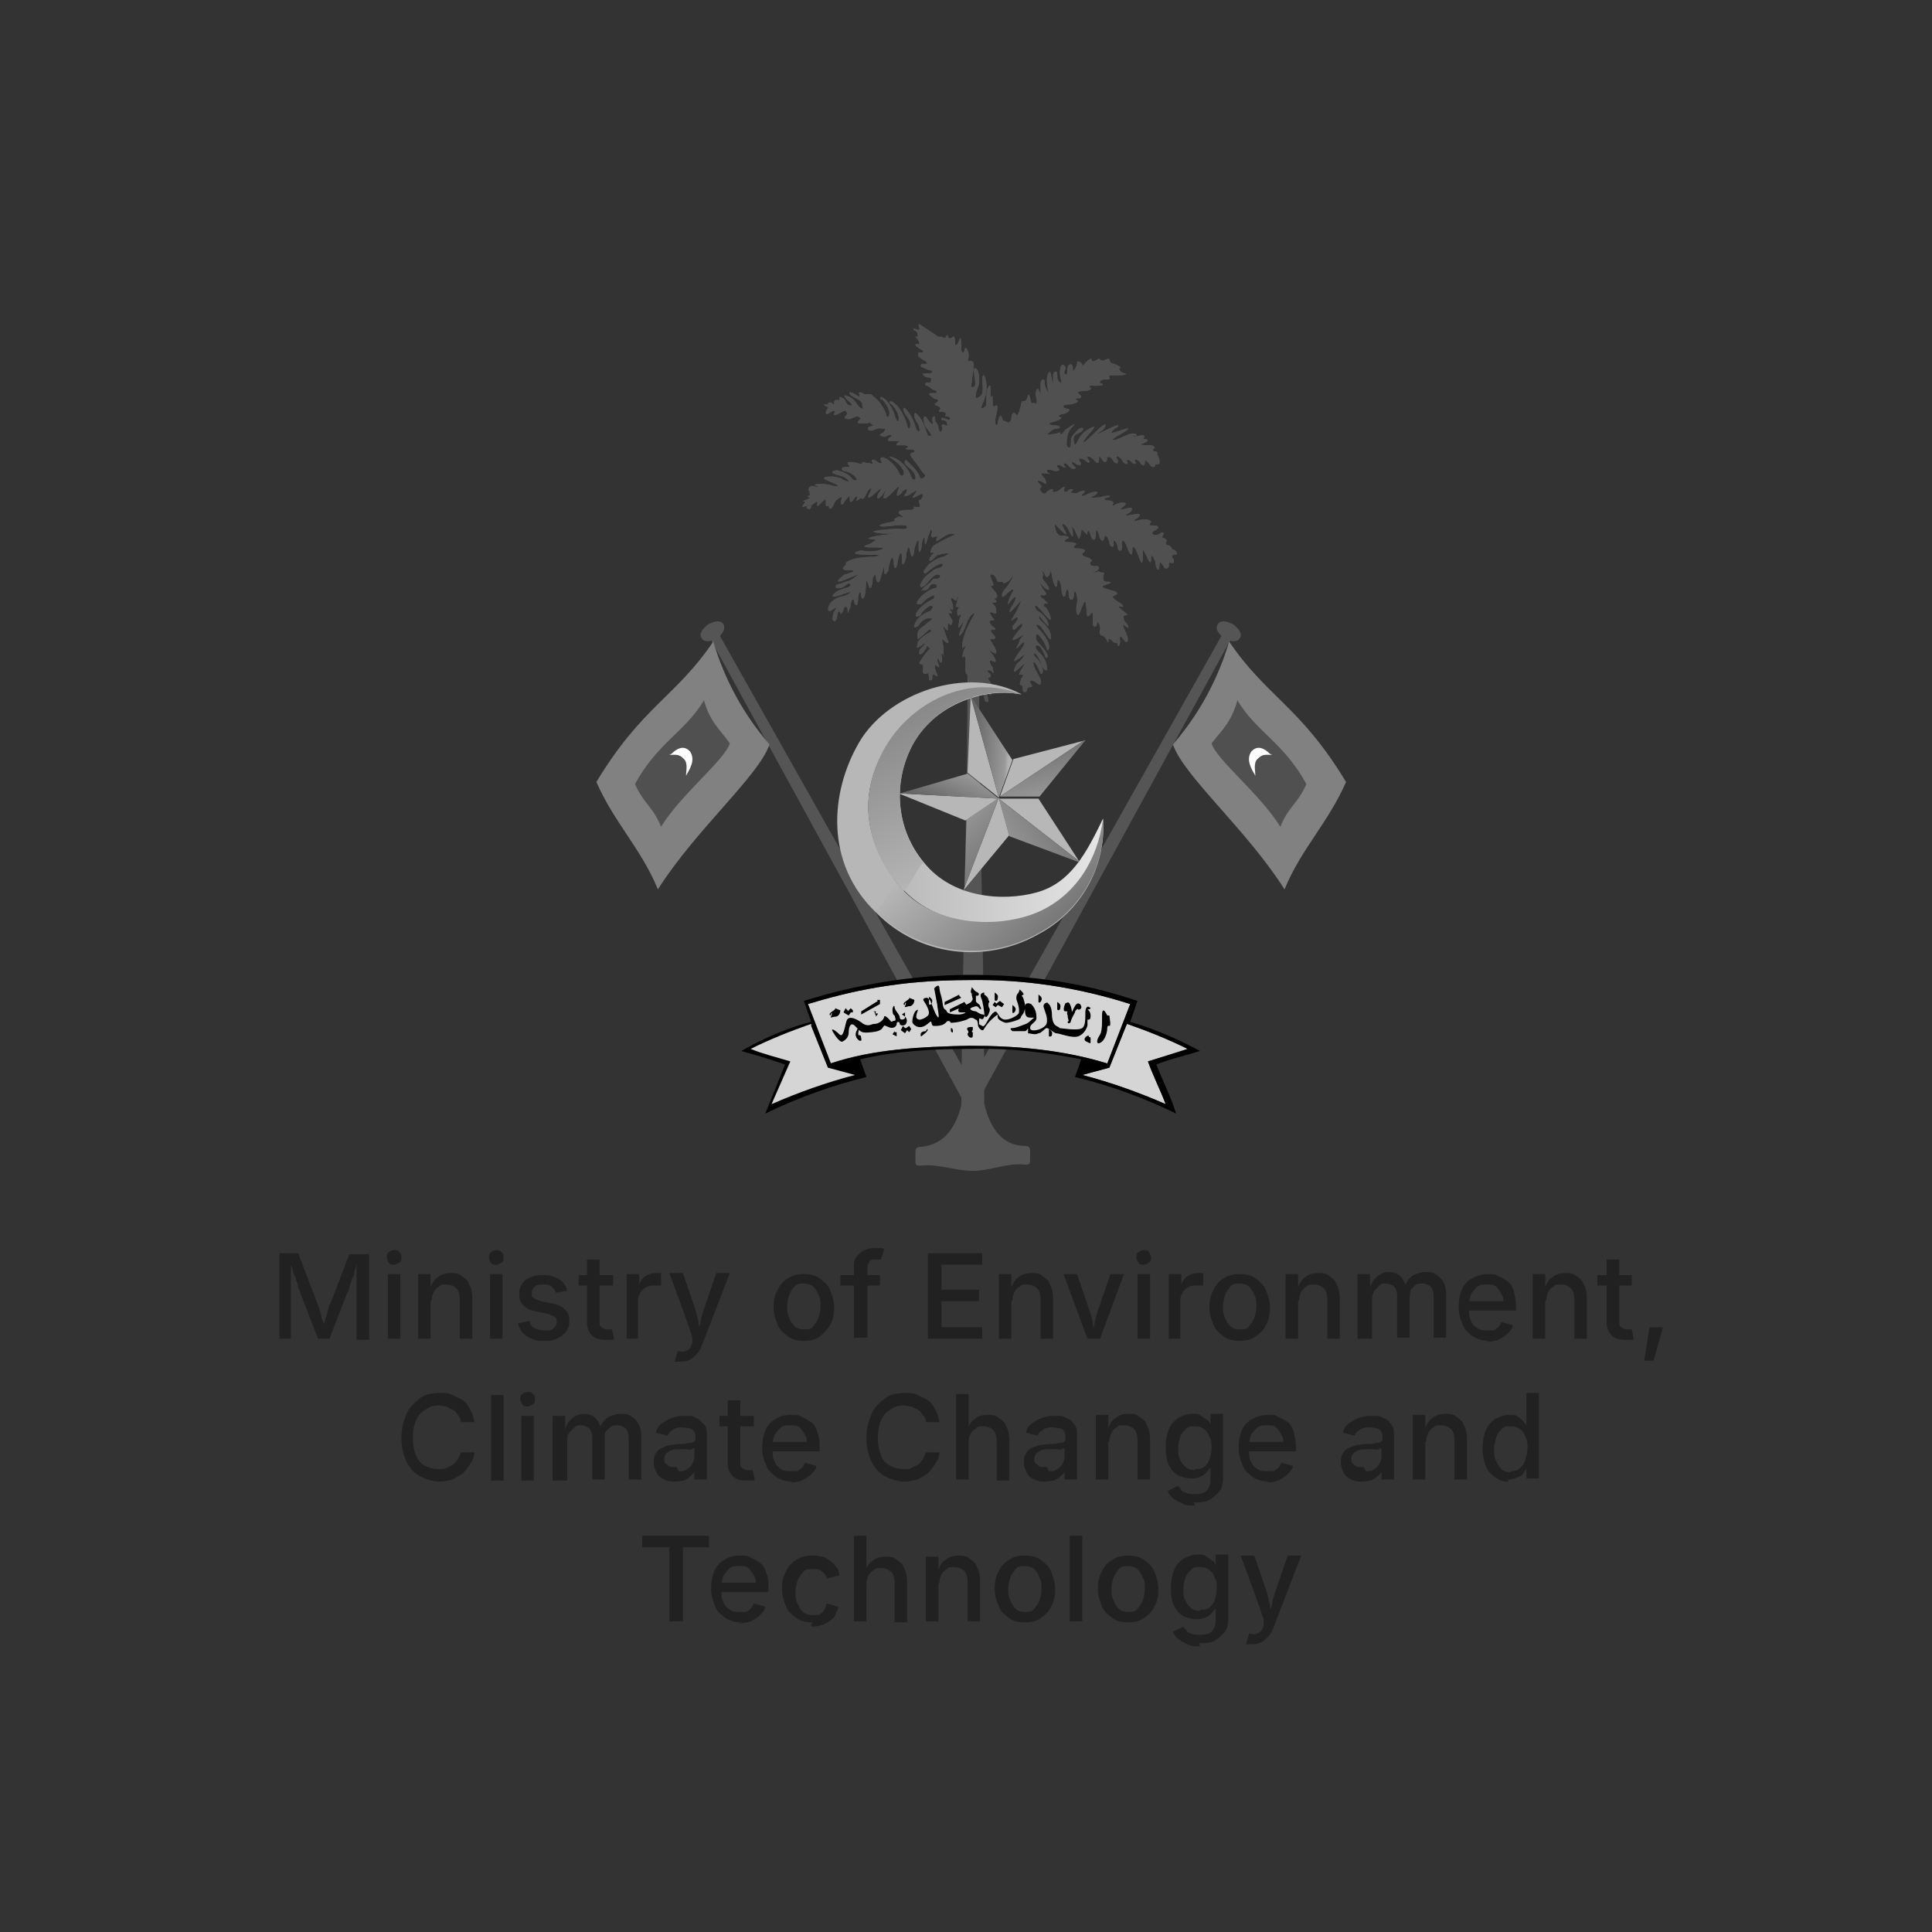 <?xml version="1.0" encoding="UTF-8"?>
<svg id="Layer_1" xmlns="http://www.w3.org/2000/svg" xmlns:xlink="http://www.w3.org/1999/xlink" version="1.1" viewBox="0 0 185.3 185.3">
  <rect x="0" y="0" width="185.3" height="185.3" fill="#333333" stroke="none"/>
  <!-- Generator: Adobe Illustrator 29.2.1, SVG Export Plug-In . SVG Version: 2.1.0 Build 116)  -->
  <defs>
    <style>
      .st0 {
        fill: none;
      }

      .st1 {
        fill: url(#linear-gradient2);
      }

      .st2 {
        fill: url(#linear-gradient1);
      }

      .st3 {
        fill: url(#linear-gradient3);
      }

      .st4 {
        fill: url(#linear-gradient6);
      }

      .st5 {
        fill: url(#linear-gradient7);
      }

      .st6 {
        fill: url(#linear-gradient5);
      }

      .st7 {
        fill: url(#linear-gradient4);
      }

      .st8 {
        fill: #496e6e;
      }

      .st9 {
        fill: #573f2f;
      }

      .st10 {
        fill: url(#linear-gradient);
      }

      .st11 {
        fill: #212121;
      }

      .st12 {
        fill: #505050;
      }

      .st13 {
        fill: #b7b7b7;
      }

      .st14 {
        fill: #fff;
      }

      .st15 {
        fill: #818181;
      }

      .st16 {
        fill: #d5d5d5;
      }

      .st17 {
        fill: #555;
      }

      .st18 {
        clip-path: url(#clippath);
      }
    </style>
    <clipPath id="clippath">
      <rect class="st0" x="57.1" y="31" width="72" height="81.4"/>
    </clipPath>
    <linearGradient id="linear-gradient" x1="83.3" y1="110.8" x2="105.8" y2="110.8" gradientTransform="translate(0 188) scale(1 -1)" gradientUnits="userSpaceOnUse">
      <stop offset="0" stop-color="gray"/>
      <stop offset="0" stop-color="#b3b3b3"/>
      <stop offset="1" stop-color="#e6e6e6"/>
    </linearGradient>
    <linearGradient id="linear-gradient1" x1="86.5" y1="6704.8" x2="96.5" y2="6724.2" gradientTransform="translate(0 -6639.4)" gradientUnits="userSpaceOnUse">
      <stop offset="0" stop-color="gray"/>
      <stop offset=".8" stop-color="#b3b3b3"/>
      <stop offset="1" stop-color="#e6e6e6"/>
    </linearGradient>
    <linearGradient id="linear-gradient2" x1="102.9" y1="6731.4" x2="88.8" y2="6715.6" gradientTransform="translate(0 -6639.4)" gradientUnits="userSpaceOnUse">
      <stop offset="0" stop-color="#666"/>
      <stop offset="1" stop-color="#ccc"/>
    </linearGradient>
    <linearGradient id="linear-gradient3" x1="97.2" y1="6723.1" x2="90.9" y2="6717.6" gradientTransform="translate(0 -6639.4)" gradientUnits="userSpaceOnUse">
      <stop offset="0" stop-color="#666"/>
      <stop offset=".9" stop-color="#999"/>
      <stop offset="1" stop-color="#e6e6e6"/>
    </linearGradient>
    <linearGradient id="linear-gradient4" x1="103.8" y1="6716.3" x2="95.5" y2="6721.6" gradientTransform="translate(0 -6639.4)" gradientUnits="userSpaceOnUse">
      <stop offset="0" stop-color="#666"/>
      <stop offset=".9" stop-color="#999"/>
      <stop offset="1" stop-color="#e6e6e6"/>
    </linearGradient>
    <linearGradient id="linear-gradient5" x1="99.1" y1="6709.7" x2="100.8" y2="6716.6" gradientTransform="translate(0 -6639.4)" gradientUnits="userSpaceOnUse">
      <stop offset="0" stop-color="#666"/>
      <stop offset=".9" stop-color="#999"/>
      <stop offset="1" stop-color="#e6e6e6"/>
    </linearGradient>
    <linearGradient id="linear-gradient6" x1="93.3" y1="6711" x2="96.8" y2="6711.2" gradientTransform="translate(0 -6639.4)" gradientUnits="userSpaceOnUse">
      <stop offset="0" stop-color="#666"/>
      <stop offset=".9" stop-color="#999"/>
      <stop offset="1" stop-color="#b3b3b3"/>
    </linearGradient>
    <linearGradient id="linear-gradient7" x1="90.6" y1="6716.8" x2="92.2" y2="6712.9" gradientTransform="translate(0 -6639.4)" gradientUnits="userSpaceOnUse">
      <stop offset="0" stop-color="#666"/>
      <stop offset=".9" stop-color="#999"/>
      <stop offset="1" stop-color="#b3b3b3"/>
    </linearGradient>
  </defs>
  <g>
    <path class="st11" d="M26.8,128.4v-8.2h1.8l1.8,4.7c0,.1.1.3.2.5,0,.2.1.4.2.7,0,.2.1.5.2.7s.1.5.2.7h-.3c0-.2.1-.4.2-.6s.1-.5.2-.7.1-.5.2-.7c0-.2.1-.4.2-.5l1.8-4.7h1.9v8.2h-1.2v-4.4c0-.2,0-.4,0-.6,0-.2,0-.5,0-.7,0-.3,0-.5,0-.8,0-.3,0-.5,0-.8h0c0,.3-.2.5-.2.8,0,.3-.2.6-.3.8,0,.3-.2.5-.2.7s-.1.4-.2.5l-1.7,4.4h-1.1l-1.7-4.4c0-.1-.1-.3-.2-.5,0-.2-.1-.5-.2-.7,0-.3-.2-.5-.3-.8,0-.3-.2-.6-.3-.9h.1c0,.2,0,.5,0,.7,0,.3,0,.5,0,.8s0,.5,0,.8,0,.5,0,.6v4.4h-1.2Z"/>
    <path class="st11" d="M37.8,121.3c-.2,0-.4,0-.5-.2-.1-.1-.2-.3-.2-.5s0-.4.2-.5c.1-.1.3-.2.5-.2s.4,0,.5.2c.2.1.2.3.2.5s0,.4-.2.5c-.2.1-.3.2-.5.2ZM37.2,128.4v-6.2h1.2v6.2h-1.2Z"/>
    <path class="st11" d="M41.3,124.8v3.6h-1.2v-6.2h1.2v1.5s-.1,0-.1,0c.2-.5.4-1,.8-1.2.3-.3.8-.4,1.2-.4s.8,0,1.1.3c.3.2.6.4.7.8.2.3.3.8.3,1.3v3.9h-1.2v-3.8c0-.4-.1-.8-.3-1-.2-.2-.5-.4-1-.4s-.5,0-.7.2c-.2.1-.4.3-.5.5-.1.2-.2.5-.2.8Z"/>
    <path class="st11" d="M47.6,121.3c-.2,0-.4,0-.5-.2-.1-.1-.2-.3-.2-.5s0-.4.2-.5c.1-.1.3-.2.5-.2s.4,0,.5.2c.2.1.2.3.2.5s0,.4-.2.5c-.2.1-.3.2-.5.2ZM47,128.4v-6.2h1.2v6.2h-1.2Z"/>
    <path class="st11" d="M52.2,128.6c-.4,0-.8,0-1.2-.2-.3-.1-.6-.3-.9-.6-.2-.3-.4-.6-.4-.9l1.1-.2c0,.3.2.6.5.7s.5.2.9.2.7,0,.9-.2c.2-.2.3-.4.3-.6s0-.4-.2-.5-.4-.2-.7-.3l-1-.2c-.6-.1-1-.3-1.3-.6-.3-.3-.4-.6-.4-1.1s.1-.7.3-1c.2-.3.5-.5.8-.6.4-.2.8-.2,1.2-.2s.8,0,1.1.2c.3.1.6.3.8.5.2.2.3.5.4.8l-1.1.2c0-.2-.2-.4-.4-.6-.2-.2-.5-.2-.8-.2s-.6,0-.8.2c-.2.2-.3.3-.3.6s0,.4.2.5c.1.1.4.2.7.3l1,.2c.6.1,1,.3,1.3.6s.4.6.4,1.1-.1.7-.3,1-.5.5-.9.7c-.4.2-.8.2-1.3.2Z"/>
    <path class="st11" d="M58.8,122.3v1h-3.3v-1h3.3ZM56.3,120.8h1.2v6c0,.2,0,.4.2.5.1.1.3.2.5.2s.1,0,.2,0c.1,0,.2,0,.3,0l.2,1c-.1,0-.3,0-.4,0-.1,0-.3,0-.4,0-.6,0-1-.1-1.3-.4-.3-.3-.5-.7-.5-1.2v-6.1Z"/>
    <path class="st11" d="M60.1,128.4v-6.2h1.2v1h0c.1-.3.3-.6.6-.8.3-.2.6-.3,1-.3s.2,0,.3,0,.2,0,.2,0v1.2s-.1,0-.3,0-.3,0-.4,0c-.3,0-.5,0-.8.2-.2.1-.4.3-.5.5-.1.2-.2.4-.2.7v3.7h-1.2Z"/>
    <path class="st11" d="M64.7,130.6l.3-1h.1c.2,0,.4.1.6,0s.3-.1.4-.2c.1-.1.2-.3.3-.6v-.5c.1,0-2.2-6.2-2.2-6.2h1.3l1.2,3.5c.1.4.2.8.3,1.2,0,.4.2.8.3,1.2h-.4c.1-.4.2-.8.3-1.2,0-.4.2-.8.3-1.2l1.2-3.5h1.3l-2.7,7c-.1.3-.3.6-.5.8-.2.2-.4.4-.6.5-.2.1-.5.2-.9.2s-.4,0-.5,0c-.2,0-.3,0-.3,0Z"/>
    <path class="st11" d="M77.1,128.6c-.6,0-1.1-.1-1.5-.4-.4-.3-.8-.6-1-1.1-.2-.5-.4-1-.4-1.7s.1-1.2.4-1.7c.2-.5.6-.9,1-1.1.4-.3.9-.4,1.5-.4s1.1.1,1.5.4c.4.3.8.6,1,1.1.2.5.4,1,.4,1.7s-.1,1.2-.4,1.7-.6.8-1,1.1c-.4.3-.9.4-1.5.4ZM77.1,127.5c.4,0,.7,0,.9-.3s.4-.5.5-.8c.1-.3.2-.7.2-1.1s0-.8-.2-1.1c-.1-.3-.3-.6-.5-.8s-.6-.3-.9-.3-.7,0-.9.3c-.2.2-.4.5-.5.8-.1.3-.2.7-.2,1.1s0,.7.2,1.1c.1.3.3.6.5.8.2.2.5.3.9.3Z"/>
    <path class="st11" d="M84.4,122.3v1h-3.8v-1h3.8ZM81.9,128.4v-6.9c0-.4,0-.7.3-1,.2-.3.4-.4.7-.6.3-.1.6-.2.9-.2s.5,0,.6,0c.2,0,.3,0,.4.1l-.3,1c0,0-.1,0-.2,0,0,0-.2,0-.3,0-.3,0-.5,0-.6.2-.1.1-.2.4-.2.6v6.7h-1.2Z"/>
    <path class="st11" d="M89,128.4v-8.2h5.2v1.1h-3.9v2.4h3.6v1.1h-3.6v2.5h3.9v1.1h-5.2Z"/>
    <path class="st11" d="M97,124.8v3.6h-1.2v-6.2h1.2v1.5s-.1,0-.1,0c.2-.5.4-1,.8-1.2.3-.3.8-.4,1.2-.4s.8,0,1.1.3c.3.2.6.4.7.8.2.3.3.8.3,1.3v3.9h-1.2v-3.8c0-.4-.1-.8-.3-1-.2-.2-.5-.4-1-.4s-.5,0-.7.2c-.2.1-.4.3-.5.5-.1.2-.2.5-.2.8Z"/>
    <path class="st11" d="M104.3,128.4l-2.3-6.2h1.3l1.2,3.5c.1.4.3.8.3,1.2,0,.4.2.8.3,1.2h-.4c.1-.4.2-.8.3-1.2,0-.4.2-.8.3-1.2l1.2-3.5h1.3l-2.3,6.2h-1.3Z"/>
    <path class="st11" d="M109.7,121.3c-.2,0-.4,0-.5-.2-.1-.1-.2-.3-.2-.5s0-.4.2-.5c.1-.1.3-.2.5-.2s.4,0,.5.2.2.3.2.5,0,.4-.2.5-.3.2-.5.2ZM109.1,128.4v-6.2h1.2v6.2h-1.2Z"/>
    <path class="st11" d="M112.1,128.4v-6.2h1.2v1h0c.1-.3.3-.6.6-.8.3-.2.6-.3,1-.3s.2,0,.3,0c0,0,.2,0,.2,0v1.2s-.1,0-.3,0c-.1,0-.3,0-.4,0-.3,0-.5,0-.8.2s-.4.3-.5.5c-.1.2-.2.4-.2.7v3.7h-1.2Z"/>
    <path class="st11" d="M118.9,128.6c-.6,0-1.1-.1-1.5-.4-.4-.3-.8-.6-1-1.1-.2-.5-.4-1-.4-1.7s.1-1.2.4-1.7c.2-.5.6-.9,1-1.1.4-.3.9-.4,1.5-.4s1.1.1,1.5.4c.4.3.8.6,1,1.1.2.5.4,1,.4,1.7s-.1,1.2-.4,1.7c-.2.5-.6.8-1,1.1-.4.3-.9.4-1.5.4ZM118.9,127.5c.4,0,.7,0,.9-.3s.4-.5.5-.8c.1-.3.2-.7.2-1.1s0-.8-.2-1.1c-.1-.3-.3-.6-.5-.8s-.6-.3-.9-.3-.7,0-.9.3-.4.5-.5.8c-.1.3-.2.7-.2,1.1s0,.7.2,1.1c.1.3.3.6.5.8s.5.3.9.3Z"/>
    <path class="st11" d="M124.5,124.8v3.6h-1.2v-6.2h1.2v1.5s-.1,0-.1,0c.2-.5.4-1,.8-1.2.3-.3.8-.4,1.2-.4s.8,0,1.1.3c.3.2.6.4.7.8.2.3.3.8.3,1.3v3.9h-1.2v-3.8c0-.4-.1-.8-.3-1-.2-.2-.5-.4-1-.4s-.5,0-.7.2c-.2.1-.4.3-.5.5-.1.2-.2.5-.2.8Z"/>
    <path class="st11" d="M130.2,128.4v-6.2h1.2v1.4s0,0,0,0c0-.3.2-.6.4-.9.2-.2.4-.4.6-.5.2-.1.5-.2.8-.2.4,0,.8.1,1.1.4s.5.7.6,1.2h-.2c0-.3.2-.6.4-.9.2-.2.4-.4.7-.5.3-.1.6-.2.9-.2s.7,0,1,.2c.3.2.5.4.7.7.2.3.3.7.3,1.2v4.2h-1.2v-4c0-.4-.1-.7-.3-.9s-.5-.3-.8-.3-.5,0-.7.2-.3.3-.4.4c0,.2-.1.4-.1.7v3.9h-1.2v-4.1c0-.3-.1-.6-.3-.8s-.5-.3-.8-.3-.4,0-.6.2-.3.3-.5.5c-.1.2-.2.5-.2.8v3.8h-1.2Z"/>
    <path class="st11" d="M142.9,128.6c-.6,0-1.1-.1-1.6-.4-.4-.3-.8-.6-1-1.1-.2-.5-.4-1-.4-1.7s.1-1.2.3-1.7c.2-.5.6-.9,1-1.1s.9-.4,1.5-.4.7,0,1,.2c.3.1.6.3.9.5s.5.6.6,1,.2.9.2,1.4v.4h-4.9v-.9h4.3l-.6.3c0-.4,0-.7-.2-1s-.3-.5-.5-.7-.5-.2-.9-.2-.6,0-.9.2c-.2.2-.4.4-.6.7-.1.3-.2.6-.2.9v.6c0,.4,0,.8.2,1.1.1.3.3.5.6.7s.6.2.9.2.4,0,.6,0,.3-.2.5-.3c.1-.1.2-.3.3-.5l1.1.3c0,.3-.3.6-.5.8s-.5.4-.9.6c-.3.1-.7.2-1.2.2Z"/>
    <path class="st11" d="M148.2,124.8v3.6h-1.2v-6.2h1.2v1.5s-.1,0-.1,0c.2-.5.4-1,.8-1.2.3-.3.8-.4,1.2-.4s.8,0,1.1.3c.3.2.6.4.7.8.2.3.3.8.3,1.3v3.9h-1.2v-3.8c0-.4-.1-.8-.3-1-.2-.2-.5-.4-1-.4s-.5,0-.7.2c-.2.1-.4.3-.5.5-.1.2-.2.5-.2.8Z"/>
    <path class="st11" d="M156.5,122.3v1h-3.3v-1h3.3ZM154.1,120.8h1.2v6c0,.2,0,.4.2.5.1.1.3.2.5.2s.1,0,.2,0c.1,0,.2,0,.3,0l.2,1c-.1,0-.3,0-.4,0-.1,0-.3,0-.4,0-.6,0-1-.1-1.3-.4-.3-.3-.5-.7-.5-1.2v-6.1Z"/>
    <path class="st11" d="M157.7,130.5l.5-3.2h1.3l-.9,3.2h-.9Z"/>
    <path class="st11" d="M42.2,142.1c-.7,0-1.3-.2-1.9-.5s-1-.8-1.3-1.4-.5-1.4-.5-2.3.2-1.6.5-2.3.8-1.1,1.3-1.5,1.2-.5,1.9-.5.8,0,1.2.2.7.3,1,.5c.3.2.5.5.7.9.2.3.3.7.4,1.2h-1.3c0-.3-.1-.5-.3-.7-.1-.2-.3-.4-.5-.5-.2-.1-.4-.2-.6-.3-.2,0-.5-.1-.7-.1-.5,0-.9.1-1.3.4-.4.2-.7.6-.9,1-.2.5-.3,1-.3,1.7s.1,1.2.3,1.7c.2.5.5.8.9,1s.8.3,1.3.3.5,0,.7-.1.4-.2.6-.3c.2-.1.3-.3.5-.5.1-.2.2-.4.3-.7h1.3c0,.4-.2.8-.4,1.1-.2.3-.4.6-.7.9-.3.2-.6.4-1,.6-.4.1-.8.2-1.3.2Z"/>
    <path class="st11" d="M48.3,133.8v8.2h-1.2v-8.2h1.2Z"/>
    <path class="st11" d="M50.6,134.9c-.2,0-.4,0-.5-.2-.1-.1-.2-.3-.2-.5s0-.4.2-.5c.1-.1.3-.2.5-.2s.4,0,.5.2c.2.1.2.3.2.5s0,.4-.2.5c-.2.1-.3.2-.5.2ZM50,142v-6.2h1.2v6.2h-1.2Z"/>
    <path class="st11" d="M53,142v-6.2h1.2v1.4s0,0,0,0c0-.3.2-.6.4-.9.2-.2.4-.4.6-.5.2-.1.5-.2.8-.2.4,0,.8.1,1.1.4.3.3.5.7.6,1.2h-.2c0-.3.2-.6.4-.9.2-.2.4-.4.7-.5s.6-.2.9-.2.7,0,1,.2c.3.2.5.4.7.7.2.3.3.7.3,1.2v4.2h-1.2v-4c0-.4-.1-.7-.3-.9s-.5-.3-.8-.3-.5,0-.7.2-.3.3-.4.4-.1.4-.1.7v3.9h-1.2v-4.1c0-.3-.1-.6-.3-.8-.2-.2-.5-.3-.8-.3s-.4,0-.6.2-.3.3-.5.5-.2.5-.2.8v3.8h-1.2Z"/>
    <path class="st11" d="M64.8,142.1c-.4,0-.7,0-1.1-.2-.3-.1-.6-.4-.7-.6s-.3-.6-.3-1,0-.6.2-.9c.1-.2.3-.4.5-.5s.5-.2.8-.3c.3,0,.6-.1.9-.1.4,0,.7,0,.9-.1.2,0,.4,0,.5-.1.1,0,.2-.2.2-.3h0c0-.3,0-.5-.1-.6,0-.2-.2-.3-.4-.4-.2,0-.4-.1-.7-.1s-.5,0-.7.1c-.2,0-.3.2-.5.3-.1.1-.2.3-.3.4l-1.1-.3c.1-.4.3-.7.6-.9.3-.2.6-.4.9-.5.3-.1.7-.2,1-.2s.5,0,.8,0,.5.2.8.3c.2.2.4.4.6.6.2.3.2.6.2,1.1v4.1h-1.2v-.8h0c0,.2-.2.3-.4.5-.2.2-.4.3-.6.4-.2,0-.5.1-.9.1ZM65.1,141.1c.3,0,.6,0,.8-.2.2-.1.4-.3.5-.5.1-.2.2-.4.2-.7v-.8s-.1,0-.3.1-.3,0-.4,0c-.2,0-.3,0-.5,0s-.3,0-.4,0c-.2,0-.4,0-.6.1-.2,0-.3.2-.5.3-.1.1-.2.3-.2.5s0,.4.2.5c.1.1.2.2.4.3.2,0,.4,0,.6,0Z"/>
    <path class="st11" d="M72.3,135.8v1h-3.3v-1h3.3ZM69.8,134.3h1.2v6c0,.2,0,.4.2.5.1.1.3.2.5.2s.1,0,.2,0c.1,0,.2,0,.3,0l.2,1c-.1,0-.3,0-.4,0-.1,0-.3,0-.4,0-.6,0-1-.1-1.3-.4-.3-.3-.5-.7-.5-1.2v-6.1Z"/>
    <path class="st11" d="M76.1,142.1c-.6,0-1.1-.1-1.6-.4-.4-.3-.8-.6-1-1.1s-.4-1-.4-1.7.1-1.2.3-1.7c.2-.5.6-.9,1-1.1.4-.3.9-.4,1.5-.4s.7,0,1,.2c.3.1.6.3.9.5s.5.6.6,1c.2.4.2.9.2,1.4v.4h-4.9v-.9h4.3l-.6.3c0-.4,0-.7-.2-1s-.3-.5-.5-.7c-.2-.2-.5-.2-.9-.2s-.6,0-.9.2c-.2.2-.4.4-.6.7-.1.3-.2.6-.2.9v.6c0,.4,0,.8.2,1.1.1.3.3.5.6.7s.6.2.9.2.4,0,.6,0,.3-.2.5-.3c.1-.1.2-.3.3-.5l1.1.3c0,.3-.3.6-.5.8-.2.2-.5.4-.9.6-.3.1-.7.2-1.2.2Z"/>
    <path class="st11" d="M86.8,142.1c-.7,0-1.3-.2-1.9-.5s-1-.8-1.3-1.4-.5-1.4-.5-2.3.2-1.6.5-2.3.8-1.1,1.3-1.5,1.2-.5,1.9-.5.8,0,1.2.2.7.3,1,.5c.3.2.5.5.7.9.2.3.3.7.4,1.2h-1.3c0-.3-.1-.5-.3-.7-.1-.2-.3-.4-.5-.5-.2-.1-.4-.2-.6-.3-.2,0-.5-.1-.7-.1-.5,0-.9.1-1.3.4-.4.2-.7.6-.9,1-.2.5-.3,1-.3,1.7s.1,1.2.3,1.7c.2.5.5.8.9,1s.8.3,1.3.3.5,0,.7-.1.4-.2.6-.3c.2-.1.3-.3.5-.5.1-.2.2-.4.3-.7h1.3c0,.4-.2.8-.4,1.1-.2.3-.4.6-.7.9-.3.2-.6.4-1,.6-.4.1-.8.2-1.3.2Z"/>
    <path class="st11" d="M92.9,138.3v3.6h-1.2v-8.2h1.2v3.6h-.2c.2-.5.4-1,.8-1.2.3-.3.8-.4,1.2-.4s.8,0,1.1.3c.3.2.6.4.7.8.2.3.3.8.3,1.3v3.9h-1.2v-3.8c0-.4-.1-.8-.3-1-.2-.2-.5-.4-1-.4s-.5,0-.7.2c-.2.1-.4.3-.5.5-.1.2-.2.5-.2.8Z"/>
    <path class="st11" d="M100.3,142.1c-.4,0-.7,0-1.1-.2-.3-.1-.6-.4-.7-.6s-.3-.6-.3-1,0-.6.2-.9c.1-.2.3-.4.5-.5s.5-.2.8-.3c.3,0,.6-.1.9-.1.4,0,.7,0,.9-.1.2,0,.4,0,.5-.1.1,0,.2-.2.2-.3h0c0-.3,0-.5-.1-.6,0-.2-.2-.3-.4-.4-.2,0-.4-.1-.7-.1s-.5,0-.7.1c-.2,0-.3.2-.5.3s-.2.3-.3.4l-1.1-.3c.1-.4.3-.7.6-.9.3-.2.6-.4.9-.5.3-.1.7-.2,1-.2s.5,0,.8,0,.5.2.8.3.4.4.6.6c.2.3.2.6.2,1.1v4.1h-1.2v-.8h0c0,.2-.2.3-.4.5-.2.2-.4.3-.6.4-.2,0-.5.1-.9.1ZM100.6,141.1c.3,0,.6,0,.8-.2.2-.1.4-.3.5-.5s.2-.4.2-.7v-.8s-.1,0-.3.1-.3,0-.4,0c-.2,0-.3,0-.5,0s-.3,0-.4,0c-.2,0-.4,0-.6.1-.2,0-.3.2-.5.3-.1.1-.2.3-.2.5s0,.4.2.5c.1.1.2.2.4.3.2,0,.4,0,.6,0Z"/>
    <path class="st11" d="M106.3,138.3v3.6h-1.2v-6.2h1.2v1.5s-.1,0-.1,0c.2-.5.4-1,.8-1.2.3-.3.8-.4,1.2-.4s.8,0,1.1.3c.3.2.6.4.7.8.2.3.3.8.3,1.3v3.9h-1.2v-3.8c0-.4-.1-.8-.3-1-.2-.2-.5-.4-1-.4s-.5,0-.7.2c-.2.1-.4.3-.5.5-.1.2-.2.5-.2.8Z"/>
    <path class="st11" d="M114.6,144.4c-.5,0-.9,0-1.2-.2-.3-.1-.6-.3-.9-.5-.2-.2-.4-.4-.5-.7l1-.5c0,.1.2.2.3.4s.3.2.5.3.5.1.8.1c.5,0,.9-.1,1.1-.3s.4-.6.4-1v-1.2h-.1c0,.1-.2.3-.3.4-.1.2-.3.3-.5.4-.2.1-.5.2-.9.2s-.9-.1-1.3-.3c-.4-.2-.7-.6-.9-1-.2-.4-.3-1-.3-1.7s.1-1.2.3-1.7c.2-.5.5-.8.9-1.1.4-.2.8-.4,1.3-.4s.7,0,.9.2c.2.1.4.3.6.4s.2.3.3.4h0v-1h1.2v6.2c0,.5-.1,1-.4,1.3s-.6.6-1,.8c-.4.2-.9.2-1.4.2ZM114.6,140.9c.3,0,.6,0,.9-.2.2-.2.4-.4.5-.7s.2-.7.2-1.1,0-.8-.2-1.1c-.1-.3-.3-.6-.5-.7-.2-.2-.5-.3-.9-.3s-.7,0-.9.3c-.2.2-.4.4-.5.7-.1.3-.2.7-.2,1.1s0,.8.2,1.1c.1.3.3.5.5.7s.5.3.9.3Z"/>
    <path class="st11" d="M121.8,142.1c-.6,0-1.1-.1-1.6-.4-.4-.3-.8-.6-1-1.1-.2-.5-.4-1-.4-1.7s.1-1.2.3-1.7c.2-.5.6-.9,1-1.1s.9-.4,1.5-.4.7,0,1,.2c.3.1.6.3.9.5s.5.6.6,1,.2.9.2,1.4v.4h-4.9v-.9h4.3l-.6.3c0-.4,0-.7-.2-1s-.3-.5-.5-.7-.5-.2-.9-.2-.6,0-.9.2c-.2.2-.4.4-.6.7-.1.3-.2.6-.2.9v.6c0,.4,0,.8.2,1.1.1.3.3.5.6.7s.6.2.9.2.4,0,.6,0,.3-.2.5-.3c.1-.1.2-.3.3-.5l1.1.3c0,.3-.3.6-.5.8s-.5.4-.9.6c-.3.1-.7.2-1.2.2Z"/>
    <path class="st11" d="M130.7,142.1c-.4,0-.7,0-1.1-.2-.3-.1-.6-.4-.7-.6s-.3-.6-.3-1,0-.6.2-.9c.1-.2.3-.4.5-.5s.5-.2.8-.3c.3,0,.6-.1.9-.1.4,0,.7,0,.9-.1.2,0,.4,0,.5-.1.1,0,.2-.2.2-.3h0c0-.3,0-.5-.1-.6,0-.2-.2-.3-.4-.4-.2,0-.4-.1-.7-.1s-.5,0-.7.1c-.2,0-.3.2-.5.3s-.2.3-.3.4l-1.1-.3c.1-.4.3-.7.6-.9.3-.2.6-.4.9-.5.3-.1.7-.2,1-.2s.5,0,.8,0,.5.2.8.3.4.4.6.6c.2.3.2.6.2,1.1v4.1h-1.2v-.8h0c0,.2-.2.3-.4.5-.2.2-.4.3-.6.4-.2,0-.5.1-.9.1ZM131,141.1c.3,0,.6,0,.8-.2.2-.1.4-.3.5-.5s.2-.4.2-.7v-.8s-.1,0-.3.1-.3,0-.4,0c-.2,0-.3,0-.5,0s-.3,0-.4,0c-.2,0-.4,0-.6.1-.2,0-.3.2-.5.3-.1.1-.2.3-.2.5s0,.4.2.5c.1.1.2.2.4.3.2,0,.4,0,.6,0Z"/>
    <path class="st11" d="M136.7,138.3v3.6h-1.2v-6.2h1.2v1.5s-.1,0-.1,0c.2-.5.4-1,.8-1.2.3-.3.8-.4,1.2-.4s.8,0,1.1.3c.3.2.6.4.7.8.2.3.3.8.3,1.3v3.9h-1.2v-3.8c0-.4-.1-.8-.3-1-.2-.2-.5-.4-1-.4s-.5,0-.7.2c-.2.1-.4.3-.5.5-.1.2-.2.5-.2.8Z"/>
    <path class="st11" d="M144.7,142.1c-.5,0-.9-.1-1.3-.4-.4-.3-.7-.6-.9-1.1-.2-.5-.3-1-.3-1.7s.1-1.2.3-1.7.5-.8.9-1.1c.4-.2.8-.4,1.3-.4s.7,0,.9.2c.2.1.4.3.5.4.1.2.2.3.3.4h0v-3.1h1.2v8.2h-1.2v-1h0c0,.1-.2.3-.3.5-.1.2-.3.3-.6.4-.2.1-.5.2-.9.2ZM144.9,141.1c.3,0,.6,0,.9-.3.2-.2.4-.4.5-.8s.2-.7.2-1.1,0-.8-.2-1.1c-.1-.3-.3-.6-.5-.7-.2-.2-.5-.3-.9-.3s-.7,0-.9.3c-.2.2-.4.4-.5.8-.1.3-.2.7-.2,1.1s0,.8.2,1.1c.1.3.3.6.5.8.2.2.5.3.9.3Z"/>
    <path class="st11" d="M61.6,148.4v-1.1h6.4v1.1h-2.5v7.1h-1.3v-7.1h-2.6Z"/>
    <path class="st11" d="M71.2,155.6c-.6,0-1.1-.1-1.6-.4-.4-.3-.8-.6-1-1.1s-.4-1-.4-1.7.1-1.2.3-1.7c.2-.5.6-.9,1-1.1.4-.3.9-.4,1.5-.4s.7,0,1,.2c.3.1.6.3.9.5s.5.6.6,1c.2.4.2.9.2,1.4v.4h-4.9v-.9h4.3l-.6.3c0-.4,0-.7-.2-1s-.3-.5-.5-.7c-.2-.2-.5-.2-.9-.2s-.6,0-.9.2c-.2.2-.4.4-.6.7-.1.3-.2.6-.2.9v.6c0,.4,0,.8.2,1.1.1.3.3.5.6.7s.6.2.9.2.4,0,.6,0,.3-.2.5-.3c.1-.1.2-.3.3-.5l1.1.3c0,.3-.3.6-.5.8-.2.2-.5.4-.9.6-.3.1-.7.2-1.2.2Z"/>
    <path class="st11" d="M77.9,155.6c-.6,0-1.1-.1-1.5-.4-.4-.3-.8-.6-1-1.1-.2-.5-.4-1-.4-1.7s.1-1.2.4-1.7c.2-.5.6-.9,1-1.1.4-.3.9-.4,1.5-.4s.6,0,.9.1c.3,0,.5.2.8.4s.4.3.6.6c.2.2.3.5.3.8l-1.2.3c0-.2-.1-.3-.2-.4,0-.1-.2-.2-.3-.3s-.3-.2-.4-.2c-.2,0-.3,0-.5,0-.4,0-.7,0-.9.3s-.4.5-.5.8c-.1.3-.2.7-.2,1.1s0,.8.2,1.1c.1.3.3.6.5.8s.6.3.9.3.4,0,.5,0c.2,0,.3-.1.4-.2.1,0,.2-.2.3-.4s.1-.3.2-.5l1.1.3c0,.3-.2.5-.3.8s-.3.4-.6.6c-.2.2-.5.3-.8.4s-.6.1-.9.1Z"/>
    <path class="st11" d="M83.1,151.9v3.6h-1.2v-8.2h1.2v3.6h-.2c.2-.5.4-1,.8-1.2.3-.3.8-.4,1.2-.4s.8,0,1.1.3c.3.2.6.4.7.8.2.3.3.8.3,1.3v3.9h-1.2v-3.8c0-.4-.1-.8-.3-1-.2-.2-.5-.4-1-.4s-.5,0-.7.2c-.2.1-.4.3-.5.5-.1.2-.2.5-.2.8Z"/>
    <path class="st11" d="M90,151.9v3.6h-1.2v-6.2h1.2v1.5s-.1,0-.1,0c.2-.5.4-1,.8-1.2.3-.3.8-.4,1.2-.4s.8,0,1.1.3c.3.2.6.4.7.8.2.3.3.8.3,1.3v3.9h-1.2v-3.8c0-.4-.1-.8-.3-1-.2-.2-.5-.4-1-.4s-.5,0-.7.2c-.2.1-.4.3-.5.5-.1.2-.2.5-.2.8Z"/>
    <path class="st11" d="M98.3,155.6c-.6,0-1.1-.1-1.5-.4-.4-.3-.8-.6-1-1.1-.2-.5-.4-1-.4-1.7s.1-1.2.4-1.7c.2-.5.6-.9,1-1.1.4-.3.9-.4,1.5-.4s1.1.1,1.5.4c.4.3.8.6,1,1.1.2.5.4,1,.4,1.7s-.1,1.2-.4,1.7c-.2.5-.6.8-1,1.1-.4.3-.9.4-1.5.4ZM98.3,154.6c.4,0,.7,0,.9-.3s.4-.5.5-.8c.1-.3.2-.7.2-1.1s0-.8-.2-1.1c-.1-.3-.3-.6-.5-.8s-.6-.3-.9-.3-.7,0-.9.3-.4.5-.5.8c-.1.3-.2.7-.2,1.1s0,.7.2,1.1c.1.3.3.6.5.8s.5.3.9.3Z"/>
    <path class="st11" d="M103.8,147.3v8.2h-1.2v-8.2h1.2Z"/>
    <path class="st11" d="M108.2,155.6c-.6,0-1.1-.1-1.5-.4-.4-.3-.8-.6-1-1.1-.2-.5-.4-1-.4-1.7s.1-1.2.4-1.7c.2-.5.6-.9,1-1.1.4-.3.9-.4,1.5-.4s1.1.1,1.5.4c.4.3.8.6,1,1.1.2.5.4,1,.4,1.7s-.1,1.2-.4,1.7c-.2.5-.6.8-1,1.1-.4.3-.9.4-1.5.4ZM108.2,154.6c.4,0,.7,0,.9-.3s.4-.5.5-.8c.1-.3.2-.7.2-1.1s0-.8-.2-1.1c-.1-.3-.3-.6-.5-.8s-.6-.3-.9-.3-.7,0-.9.3-.4.5-.5.8c-.1.3-.2.7-.2,1.1s0,.7.2,1.1c.1.3.3.6.5.8s.5.3.9.3Z"/>
    <path class="st11" d="M115.1,157.9c-.5,0-.9,0-1.2-.2-.3-.1-.6-.3-.9-.5-.2-.2-.4-.4-.5-.7l1-.5c0,.1.2.2.3.4s.3.2.5.3.5.1.8.1c.5,0,.9-.1,1.1-.3s.4-.6.4-1v-1.2h-.1c0,.1-.2.3-.3.4-.1.2-.3.3-.5.4-.2.1-.5.2-.9.2s-.9-.1-1.3-.3c-.4-.2-.7-.6-.9-1-.2-.4-.3-1-.3-1.7s.1-1.2.3-1.7c.2-.5.5-.8.9-1.1.4-.2.8-.4,1.3-.4s.7,0,.9.2c.2.1.4.3.6.4s.2.3.3.4h0v-1h1.2v6.2c0,.5-.1,1-.4,1.3s-.6.6-1,.8c-.4.2-.9.2-1.4.2ZM115.1,154.4c.3,0,.6,0,.9-.2.2-.2.4-.4.5-.7s.2-.7.2-1.1,0-.8-.2-1.1c-.1-.3-.3-.6-.5-.7-.2-.2-.5-.3-.9-.3s-.7,0-.9.3c-.2.2-.4.4-.5.7-.1.3-.2.7-.2,1.1s0,.8.2,1.1c.1.3.3.5.5.7s.5.3.9.3Z"/>
    <path class="st11" d="M119.5,157.7l.3-1h.1c.2,0,.4.1.6,0s.3-.1.4-.2c.1-.1.2-.3.3-.6v-.5c.1,0-2.2-6.2-2.2-6.2h1.3l1.2,3.5c.1.4.2.8.3,1.2,0,.4.2.8.3,1.2h-.4c.1-.4.2-.8.3-1.2,0-.4.2-.8.3-1.2l1.2-3.5h1.3l-2.7,7c-.1.3-.3.6-.5.8-.2.2-.4.4-.6.5-.2.1-.5.2-.9.2s-.4,0-.5,0c-.2,0-.3,0-.3,0Z"/>
  </g>
  <g class="st18">
    <g>
      <path class="st9" d="M67.9,59.9c-.5.4-.9.9-.6,1.3.2.4.8.4,1.5,0,.5-.4.8-.9.6-1.3-.2-.4-.8-.4-1.5,0h0ZM118.3,59.9c.5.4.9.9.6,1.3-.2.4-.8.4-1.5,0-.5-.4-.9-.9-.6-1.3.2-.4.8-.4,1.5,0Z"/>
      <path class="st12" d="M88.2,31.1s-.2,0,0,.4c0,.3-.5,0-.5,0,0,0-.2,0,0,.2,0,0,.2,0,.3.3,0,0,0,.4,0,.3h-.3s.2,0,.4.4c.2.3,0,.3,0,.3h-.3s0,.2.2.3c0,0,.4.3.5.3s0,.2,0,.2c0,0-.3,0-.4,0s0,.4,0,.4c0,0,.5.4.6.4s.3.3.2.3h-.5s-.2.2,0,.3.5.2.7.3c.4,0,.3.2.2.3h-.6c0,0-.4,0,0,.3.3.2.7,0,.6.4,0,.3-.3.2-.4.2s-.3.2,0,.3c.2,0,.5.4.7.4s.3.3.2.3h-.5s-.4,0,0,.3.2.2.5.3c.4,0,0,.4,0,.3,0,0-.3.2,0,.3.2,0,.4.2.4.3,0,0-.3.3,0,.3s.6,0,.5.3,0,0,.3.2c.3,0,0,.3,0,.3,0,0-.6-.3-.7-.2v.2s.5,0,.5.2.2.3,0,.3-.3-.2-.5,0c0,0,.2.4,0,.5,0,.3-.3,0-.3-.3s-.3-.6-.3-.6c0,0,0,.3,0-.2s-.3-.2-.3,0,.2.4,0,.5c0,0-.5-.5-.5-.6s-.3-.3-.3,0,0,.7.3,1c.2.3.5.6.4.7-.2,0-.3,0-.3,0s-.5-1.6-.9-1.9c-.3-.4-.4-.4-.4,0s.5.8.5,1.3c0,.4-.3,0-.3,0,0,0-.3-1.1-.8-1.7-.5-.7-.5-.3-.4,0s.7.8.6,1.3c0,.5-.2.3-.3,0,0-.2-.5-1.6-1.2-2.1-.6-.5-.5,0-.4,0s.8.8.8,1.4-.2.2-.3,0c0,0-.3-1.2-1-1.8-.7-.6-.4.2-.4,0s.8.7.8,1.3-.3.4-.3.2-.4-1-.9-1.5c-.5-.4-.5-.5-.7-.5s-.4,0-.5,0c0,0-.6-.4-.5,0,.3.5-.4,0-.4,0,0,0-.7-.4-.5,0,.3.4,1.2.5,1.2,1s.2.5-.2.3c-.3-.2-.5-.9-1.2-1.1-.7-.3,0,.4,0,.4,0,0,.6.4.3.5-.4,0-.4-.3-.5-.4,0-.2-.5-.5-.6-.4,0,.2,0,.3,0,.3s-.5-.2-.5.2-.2,0-.3,0-.3,0-.3.2c0,0-.4,0-.4,0s.2.2.3.2.2,0,0,.3,0,.5,0,.4c.2,0,.5-.3.6-.3s.3,0,.2,0c0,.2-.3.4,0,.4s.8-.5,1-.4c.2.2.2.3,0,.5s0,.3.3.3.7-.4,1-.2c.3.2,0,.2,0,.3,0,0-.3.3,0,.3h.7c.4,0,.2-.2.4,0,.2.2.4.2,0,.3-.3,0-.4.4,0,.4s.6-.3,1-.2c.4,0,.5,0,.3.3-.2.2-.4.2-.4.3s.3.2.4.2.5-.2.5-.2.3,0,.2.2c0,0-.2,0-.3.2s0,.2.2.2h.7s.5,0,.3,0c-.2,0-.5.3-.4.4.3,0,.5,0,.7,0,.3,0,.5.2.4.2s-.4.2,0,.2.6,0,.6.2-.3,0-.4.3c0,.2.7.9,1.1,1.6.5.6.4.2.3.5-.2.3-.5.2-.5,0-.2-.5-.5-.8-.8-1.1-.5-.5-.5-.5-.5-.5,0,0-.3.2,0,.5s.8.6.9,1.1-.4.3-.4,0c-.2-.5-.5-1-1-1.4-.6-.5-1.3-.6-1-.4s1.1.7,1.3,1.4c0,.5-.4.3-.4.2-.2-.5-.5-.9-1-1.3-.6-.5-1-.4-.8,0,.2.3,0,.2-.2.2,0,0-.5-.4-.6-.3,0,0-.2,0,0,.3,0,.2-.2,0-.5,0-.3,0-.5-.2-.5,0s-.5,0-.5,0c0,0-.9-.2-.9,0s.4.4,0,.4-.7,0-.5.3c.2.2.6,0,1.2.6.5.6-.2.3-.2.3,0,0-.3-.4-.5-.5-.4-.2-.6-.3-1-.4-.4,0-.6.2-.4.3.4.2,1,.2,1.4.6s-.5,0-.5,0c0-.2-1-.3-1-.3,0,0-1.4,0-.4.4.9.4,1.4.6.5.5-.8-.3-2.2-.2-1.6,0,.6.3-.3,0-.4,0s-.5.2-.3.5c.3.4-.4,0,0,.2s-.5.3,0,.4c.5,0-.9.4-.5.4s-.5.6,0,.5c.7-.2,0,0,.4.2.3.2.3-.4.4-.4s.5-.5.5-.2-.2.6.4,0c.5-.5.4-.2.4,0s0,.5.2.3c.2,0,0,.5.4.2.2-.3.2-.6.5-.8s.5-.4.4,0,0,.8.3.2c.4-.5.5-.6.5-.4,0,.4,0,.6.3.3.3-.5.5-.5.4-.2-.2.4,0,.2.3,0,.2,0,.3,0,.2,0,0,.3.5-.5.5-.7.2-.2.6-.6.2.2-.4.8.3.2.3.2,0,0,1.2-1.1.7-.4s-.2.8,0,.6c.4-.3.7-1.1.5-.5-.3.6-.2.8.3.4s1.3-1.5.9-.5c-.3.9.4.2.5,0,0,0,.6-.5.3.2-.5.5.4.2.5,0,.2,0,.7-.6.4,0-.5.6-.2.5.3.2s.5,0,.3.3c-.2.3-.4,0-.2.5.2.5-.3.3-.5.3s.2.2-.3.3c-.5,0-1.7,0-1,.5s-.2,0-.3.2c0,0-.5.2-.3.3.3,0-.4.2-.5.2s-1.5.3-.7.4c.7,0,2.3-.3,2.4,0,0,.4-.7.2-.9.2s-3.3.2-2,.4,1.5,0,1.6,0c.2,0-.6.2-.9.2s-2,.3-1.3.4.6,0,.2.3-1.3.4-.4.5c.9,0,2.1,0,.9.3-1.1.2-1.1,0-1.7,0-.6.2-1,.4.9.4s.3.2.4.2c0,0-1.5,0-2.2.3s-.4.4-.5.5-.7.5.4.5-.5.4-.5.4-1.6,1.2.3.4c1.9-.8.7-.2.5,0s-1.6.6-1.6.6c0,0-.2.4.3.3.5,0,.8-.6,1-.4.3.3-.5.4-1,.6s-1.3,1,.3.4c1.6-.6.3.2,0,.2s-.9.3-1.2.7c-.3.5-.2.9.2.6.4-.3.5-.2.3,0s-.3.9-.2,1c0,0,.3.3.4-.4,0-.6.3-.5.3-.3s.2,0,.3-.3c0-.4.4-.4.4,0s0,.4.3-.4c0-.7.3-.7.3-.5s.3.9.4,0c0-1,.3-.9.3-.5s.3.5.4-.3,0-1.6.3-.7c.2.8.4-.2.4-.5s.3-.7.3-.3.3,1,.5,0c.3-.9.3-1.3.3-.6s.3.2.4,0c0-.3.4-2,.5-.8s.4.2.4,0c0-.3.4-1.6.4-.3s.5-.2.4-.3c0,0,.2-1.5.4-.4.2,1.1.4,0,.4-.2s.5-1.6.4-.4c0,1.3.3.3.3,0s.3-1.3.3-.4.3-.4.3-.4l.2-.5c0-.5.2,0,.2,0s-.3.7.2.5.2,0,.2.3.8-.5,1.3-.6c.5,0,.7,0,0,.3-.5.2-1.6.8-1.7,1s-.3.6,0,.5c.3,0,.2,0,0,.2s-.5.8,0,.5c.6-.5.2-.4,1.1-.6s.2.2,0,.3c-.3,0-1.4.5-1.7,1.1-.5.5,0,.5,0,.5,0,0,.5-.5,1.1-.8q.6-.3.5,0c0,.3-.5.2-.9.5-.3.3-.8.5-1.1,1.1q-.3.5,0,.5c.4,0,.9-1.1,1.5-1.2.5,0,.2.4,0,.4-.3,0-.5,0-.6.3-.4.3-.7.5-.9.8s-.2,0,.3,0,.3-.5.8-.6c.5,0,.4.4.2.4s-1.1.4-1.6,1.1.3.4.3.4c0,0,.4-.5.9-.7.5-.3.2.2.3.2,0,0-1,.4-1.6,1.2-.5.8.2.5.3.4,0-.2.5-.7.9-.9.5,0,.2.3,0,.5,0,0-1,.3-1.4,1.1s.3.3.3.3c0,0,.3-.6.9-.7.6,0,.5,0,0,.4-.4.4-1,.6-1,1.1s0,.6.3.3l.8-.7s.5,0,0,.3c-.5.2-1.1.8-1.1,1s-.3.7.4.2c.5-.5.3,0,0,.2s-.4,1.1.2.4,0-.6.4-.5c.3.3.2.2,0,.4,0,0,0,0-.4.5-.3.5-.6.7-.3.8.4,0,.2.5.2.7s.2.3.4.2c.2-.2.2.5.2.6s.3,0,.3,0,0-.7.2-.5.4.2.3,0-.5-1.2,0-.8c.4.4,0-.5,0-.5s0-.6.2,0c.3.5.3-.4.2-.5,0,0,0-.5.2,0,0,.5,0,0,0-.6,0-.5-.3-1.2,0-.9s.6.4.4,0c-.2-.5-.6-1.6-.3-1.2q.4.5.3,0c0-.4,0-.5.2-.3s.3-.4.2-.5-.5-.8-.2-.6.2-.2,0-.3c0-.2.2,0,.3,0,0,0,0-.5,0-.5,0,0-.4-.9,0-.6.3.3.3.2.4,0,0-.3.2-.2,0,.2,0,.3-.3.7,0,.6.4,0,0,.2,0,.4s0,.6.2.4c.4-.3,0,.3,0,.5s-.3,1.2.2.4c.5-.7.4-.6.2-.2-.2.5-.4,1-.4,1.2s.4-.2.7-1.1.9-1.2.7-.8c-.2.3-.6,1.1-.8,1.6-.2.5-.5,1.8-.2,1.5.5-.4,0,.2,0,.4,0,0-.2.7,0,.5s.2.2.2.5,0,.4,0,.8c0,.5.3.4.3.3s0,.3,0,.5,0,.4.3.3c.2-.2.2.2.2.4s.3-.5.2,0c0,.6.4,1,.4.7s.3,0,.4.4c0,.5.4.5.4.3s-.3-1.1,0-.7.3,0,.2-.2c0-.2-.6-.6-.3-.5.4,0,.5,0,.4-.2s-.5-.6-.3-.6.4-.2,0-.5c-.3-.3.2-.3.4,0,.2.2,0-.3,0-.5-.2-.2-.5-.8,0-.6.4.2.3,0,.2-.3s-.8-.9-.3-.6.5.2.4-.2-.8-1.1-.4-1c.5,0,.4-.2.2-.4-.2-.2-.5-.6,0-.5.5,0-.2-.4-.2-.4,0,0-.4-.5,0-.5s.3,0,0-.4c-.2-.3-.3-.5.2-.3.4.2.2-.3.2-.5s-.6-.6-.2-.5c.5,0,.2-.3,0-.4,0,0,.5,0,.3-.4-.2-.4-.8-.9-.5-.8.4,0,0-.5,0-.6s-.3-.6,0-.5c.4,0,.5.6.6.7.3,0,.5,0,.5,0,0,.2,0,.2.4,0s.5-.7.5-.5-.2.5-.3.6c0,.2-.7.8-.7,1.1s0,.4.4,0c.5-.5.9-.7.6-.2s-.7,1.6-.2.9c.5-.7.7-.5.3.2-.5.7-.5,1.1,0,.5.5-.5,1-1.3.5-.2-.5,1.1-1,1.5-.5,1.2q.5-.4.4,0c-.2.4-.5.6-.5.7s0,.6.5,0c.5-.5.5-.2.4,0-.2.3-1.6,1.8-.4,1.1,1.2-.7.2,0,.2.2s-.7,1.3,0,.5c.8-.8.3.2.2.3s-1.2,1.6-.5,1.1c.7-.4.9-.8.7-.4s-.6.7-.7.8c0,0-.6,1.1,0,.6.5-.4.9-.9.7-.5s-.7,1-.3.9c.5,0,0,.3,0,.5s-.2.5,0,.5.2.3.2.5.3.3.4,0q0-.3.3-.3c.4,0,0-.3,0-.5,0-.3.4,0,.5,0,0,0,.4.4.5.2.2-.3-.3-1-.5-1.4s-.3-.9,0-.6c.2.3.5.9.5,1s.3,0,.2-.4c0-.4-.3-.7-.5-1-.3-.2-.5-.7-.2-.5s.7,1.3.7,1.3c0,0,.5.7.4,0,0-.8-.8-1.5-.9-1.6,0,0-.4-.5,0-.5s.8,1.2.8,1.2c0,0,.4,0,0-.6s-.8-.9-.9-1.1c0,0-.2-.8.2-.5.4.4.6.8.8,1.3,0,.4.3,0,.2-.3,0-.3-.4-1-.9-1.5-.5-.5-.3-.6,0-.4s1.2,1.9,1.1,1.1c0-.8-.9-1.5-1-1.6-.2-.2-.2-.6,0-.3.3.4,1,1.3.7.5-.2-.7-1.1-1.2-1.1-1.2,0,0-.3-.5,0-.4.4.2,1.7,2.2,1.3.9-.5-1.2-.5-.6-.6-.9s.4-.2.4-.2c0,0-.3-.4-.5-.5-.3-.2-.3-.4,0-.3.2,0,.5,0,.2-.4-.4-.4-.5-1-.2-.5.5.5.8.5.5,0-.3-.5-.6-.6-.5-.9.2-.3-.3-.7,0-.5s.2.7.5.5.2-1.1.4,0c.2,1,.5,1.3.5.6s.4,0,.4.6.3,1,.4.5c0-.5.3-.7.3,0s.5.7.5,0,.4,0,.3.8c-.2.7,0,1.9.4.6.5-1.3.4-.5.5,0,0,.5,0,1,.4.5.3-.5.2.5.2.9s.4.4.4,0,.4.2.3.6,0,.5.3.6.5.9.5.5.2-.2.4,0c.2.3.4,0,.5.3,0,.4.3,0,.2-.5,0-.6.3,0,.5.2s.5,0,0-1c-.5-1.1.2-.2.3-.3s-.2-.5-.4-.7c0-.2-.2-.5.2-.5.3,0,0-.2-.4-.5-.5-.4-.3-.3,0-.3s0-.3-.4-.5c-.3-.2-.7-.5-.3-.6s.3-.4-.4-.5c-.6-.2-1.1-.3-.5-.5s.6-.2.4-.3c-.4,0-.6,0-.6-.4s.3-.5-.2-.5c-.4-.2-.2,0-.7,0s.4,0,.5-.4c0-.3-.3-.2-.5-.2s-.5-.2-.3-.4c.4-.2-.4-.5-.5-.5s-.5-.2-.2-.4c.5-.3-.3-.4-.5-.4s-.6,0-.3-.3c.4-.2-.3-.3-.5-.3s-.8,0-.3-.3c.6-.2-.3-.4-.5-.3-.3,0-.5-.4-.5-.4,0,0-.3-1,0-.6.3.3,1.2,1.3.9.6-.3-.5-.5-1,0-.6.4.4.7,1.6.7.8s-.5-1.2,0-.6.5,1.5.7.8c.2-.6,0-.8.4-.4.4.5.2.2.3,0s.2,0,.3.3c0,.4.5.8.5,0,0-.8.2-.3.3,0,0,.3.4.9.5.3s.5.2.5.5.5.6.4,0,.4,0,.4.4.5.5.4-.2.3-.5.5.2c.2.6.5,1,.5.3s.3-.2.5.3.5,1.5.5.3,0-.6.3-.2c.2.5.5,1.1.5.4s.3,0,.4.3c0,.4.3,1.2.4.4,0-.7.2-.2.4,0,0,.3.5.3.5,0s0-.4.3-.3.2-.5,0-.5c0,0,0-.4.3-.3.4,0,0-.5-.2-.5s0-.2-.4-.4c-.4,0-.3-.3-.2-.4,0,0,0-.2-.3-.3-.3,0,0-.3,0-.4,0,0,0-.3-.4,0s-1,0-.5-.3c.5-.2.5-.5,0-.5s-.5,0-.4-.2c.3-.3-.3-.4-.6-.4s-1.3.4-.8,0c.5-.3.5-.5.2-.5s-1.5.3-1,0c.5-.2.6-.6.3-.6s-1.3.4-.8,0,.5-.5,0-.5-1,.5-.9.2c.2-.2,0-.4-.4-.4s-.6-.2,0-.3c.5-.2-.3-.2-.8,0-.6,0-1.3.2-.5-.2.6-.4,0-.4-.5-.2-.4.2-1.1.5-.6,0,.5-.4-.4-.2-.6,0-.3,0-.8,0-.5-.2s-.2-.3-.4,0c-.2.2-.5,0-.3-.3s-.3,0-.5.2c-.3.2-.8.3-.6,0,0-.2-.5,0-.7.3-.3.2-.7-.4-.5-.5s0-.3-.2-.5,0-.3.5,0c.4.4.2-.4,0-.5,0,0-.5-.5,0-.4.6,0,.8.2.5,0s-.3-.5.3-.3c.5.2.9,0,.6-.2-.3-.3,0-.4.3-.2s.5.2.3,0,0-.5.4,0,.9.2.5,0c-.4-.4-.2-.5.2-.2.4.3.6,0,.4-.2s-.2-.5.4-.2c.5.5.6.2.4,0-.3-.3,0-.5.5,0,.4.5.5.3.5,0s0-.5.3,0c.3.5.5,0,.5,0-.2-.2.2-.5.5,0,.3.5.6.4.5,0-.3-.4,0-.5.4,0,.2.5.7.5.5.2s.3-.2.4,0,.6.3.4,0c-.3-.4.3-.2.4,0,.2.4.5.5.5,0,0-.3.3,0,.5.3s.5.2.5,0,.5.2.4-.5c-.2-.6-.3-.5-.2-.6,0-.2-.2-.2-.3-.2,0,0-.3-.2,0-.3.2,0-.2-.4-.5-.3-.3,0-1.2,0-.5-.2.7-.3.2-.4,0-.4s.5-.5-.5-.3-.5,0-.3,0c.3,0,0-.5-1,0-1.2.6-1.6.5-.7,0s1.6-1,.2-.5c-1.4.5-.6,0-.5-.2.2,0,.9-.7-.5,0s-1.4.6-.7.2c.5-.5.5-1-.5,0-1.1,1.1-1.5,1.4-1.2.9.3-.5,1.6-1.7.5-1.1-1.3.6-1.3,2.2-1.5,1.3s.5-.7.8-1.1c.3-.3-.2-.4-.5,0s-.6.4-.6,1.2-.5.3-.4,0c0-.2,0-1.1.6-1.6.5-.5-.6.2-.7.3s-.5.7-.5.4-.2,0-.5,0c-.3,0-.9.2-.7,0s.5-.5.9-.5.3-.3-.2-.3-.8-.2-.3-.3,1.1-.4.8-.5c-.3,0-.2-.2.2-.3.4,0,.9-.4.5-.5-.5,0-.6-.4,0-.4s1.2-.3.9-.4c-.3-.2,0-.2.2-.2s.3-.2,0-.4,0-.3.5-.3.8-.3.6-.3-.2-.3.3-.2c.4,0,1.1,0,.8-.2-.4,0-.2-.4.2-.4s.6,0,.5-.2,0-.2.5-.2,1.3,0,1-.2c-.4,0-.7-.4-.5-.5.3,0-.3-.3-.5-.4-.3,0-.5-.2-.5-.4s-.3,0-.4,0c-.2.2-.5,0-.5,0s0-.2-.3,0-.5.2-.5,0-.3,0-.5.2-.4.5-.4.3-.5-.5-.5-.2-.4,1-.4.7,0-.7-.4-.5c-.3.4,0,1-.3.9s0-.4,0-.6-.4-.6-.5,0c-.2.7.3,1.6,0,1.4s-.3-.4-.3-.8-.3-.3-.4,0c0,.4,0,1.5,0,.9-.2-.5-.2-1.6-.5-.9s.2,2.1,0,1.7-.3-.5-.3-.9-.3-.4-.4,0c0,.4,0,1.9,0,1.6s0-.6-.2-.9c-.2-.4-.3.5-.3.4s.3,1.1,0,.9c-.2-.2-.4.3-.5-.5-.2-.8-.2,0-.4.2-.2.2-.4-.2-.5.5-.2.8-.3,1.1-.5.8s-.4,0-.4.4-.4.5-.4.4-.4,0-.5-.4-.3-.2-.4.4c0,.5-.4.3-.2-.5.2-.7.2-1.3,0-1.1-.3.3-.3-.2-.3-.5s0-.7,0-.5-.3.3-.2-.4c0-.5,0-.8-.3-.2-.2.6,0,1.6-.2,1.7-.3.2-.5.3-.3-.2.2-.4.5-1.2.4-2s-.3-1.1-.4-.5c0,.5.2,1.5-.2,1.7-.4.3-.5.2-.4-.2,0-.4.4-.7.3-1.6,0-.8-.5-1.2-.5-.6,0,.5.3,1.4,0,1.5s-.3,0-.2-.4c0-.4.2-1.3.2-1.7s-.4-.5-.5-.3,0-.4,0-.7-.3-.9-.4-.5c0,.5-.3.4-.3,0s0-1.5-.2-.9-.4.6-.4.4,0-.9-.2-.7-.4.2-.5,0c0-.3,0-.2-.2,0,0,.3-.3,0-.4,0h-.3Z"/>
      <path class="st8" d="M67.5,67.1c.6,2.2,1.6,2.9,2.5,4.2-.5,1.6-4.7,4.9-6.6,8-.8-2-1.6-2.1-2.5-4.1,2.2-4,4.8-5,6.6-8h0ZM118.7,67.1c-.6,2.2-1.5,2.9-2.5,4.2.5,1.6,4.7,4.9,6.6,8,.8-2,1.6-2.1,2.5-4.1-2.2-4-4.8-5-6.6-8h0Z"/>
      <path class="st14" d="M64.4,72.3c.5-.5,1.2-.9,1.8-.2.5.8,0,1.6-.4,2.3,0-.5.2-1.2-.2-1.6-.5-.5-.7-.4-1.4-.4h0ZM121.8,72.3c-.5-.5-1.2-.9-1.8-.2-.5.8,0,1.6.4,2.3,0-.5-.2-1.2.2-1.6.5-.5.7-.4,1.4-.4h0Z"/>
      <path class="st17" d="M69,60.9l24.1,42.8v3.2l-24.9-45.5c.3,0,.5-.3.7-.5h0ZM117.2,60.9l-24.1,42.8v3.2l24.9-45.5c-.3,0-.5-.3-.7-.5h0Z"/>
      <path class="st17" d="M67.9,59.9c-.5.4-.9.9-.6,1.3.2.4.8.4,1.5,0,.5-.4.8-.9.6-1.3-.2-.4-.8-.4-1.5,0h0ZM118.3,59.9c.5.4.9.9.6,1.3-.2.4-.8.4-1.5,0-.5-.4-.9-.9-.6-1.3.2-.4.8-.4,1.5,0ZM92.8,63.2c0,14.8-.5,27.9-.6,42.8-.6,2.4-1.8,3.8-3.9,4-.4,0-.5.2-.5.5v.8c0,.4,0,.5.5.5,1.7-.2,3.3.5,5,.5s3.3-.8,5-.6c.4,0,.5,0,.5-.5v-.8c0-.4-.2-.5-.5-.5-2.1,0-3.3-1.6-3.9-4,0-14.8-.5-27.9-.5-42.8h-.8Z"/>
      <path class="st12" d="M88.2,31.1s-.2,0,0,.4c0,.3-.5,0-.5,0,0,0-.2,0,0,.2,0,0,.2,0,.3.3,0,0,0,.4,0,.3h-.3s.2,0,.4.4c.2.3,0,.3,0,.3h-.3s0,.2.2.3c0,0,.4.3.5.3s0,.2,0,.2c0,0-.3,0-.4,0s0,.4,0,.4c0,0,.5.4.6.4s.3.3.2.3h-.5s-.2.2,0,.3.5.2.7.3c.4,0,.3.2.2.3h-.6c0,0-.4,0,0,.3.3.2.7,0,.6.4,0,.3-.3.2-.4.2s-.3.2,0,.3c.2,0,.5.4.7.4s.3.3.2.3h-.5s-.4,0,0,.3.2.2.5.3c.4,0,0,.4,0,.3,0,0-.3.2,0,.3.2,0,.4.2.4.3,0,0-.3.3,0,.3s.6,0,.5.3,0,0,.3.2c.3,0,0,.3,0,.3,0,0-.6-.3-.7-.2v.2s.5,0,.5.2.2.3,0,.3-.3-.2-.5,0c0,0,.2.4,0,.5,0,.3-.3,0-.3-.3s-.3-.6-.3-.6c0,0,0,.3,0-.2s-.3-.2-.3,0,.2.4,0,.5c0,0-.5-.5-.5-.6s-.3-.3-.3,0,0,.7.3,1c.2.3.5.6.4.7-.2,0-.3,0-.3,0s-.5-1.6-.9-1.9c-.3-.4-.4-.4-.4,0s.5.8.5,1.3c0,.4-.3,0-.3,0,0,0-.3-1.1-.8-1.7-.5-.7-.5-.3-.4,0s.7.8.6,1.3c0,.5-.2.3-.3,0,0-.2-.5-1.6-1.2-2.1-.6-.5-.5,0-.4,0s.8.8.8,1.4-.2.2-.3,0c0,0-.3-1.2-1-1.8-.7-.6-.4.2-.4,0s.8.7.8,1.3-.3.4-.3.2-.4-1-.9-1.5c-.5-.4-.5-.5-.7-.5s-.4,0-.5,0c0,0-.6-.4-.5,0,.3.5-.4,0-.4,0,0,0-.7-.4-.5,0,.3.4,1.2.5,1.2,1s.2.5-.2.3c-.3-.2-.5-.9-1.2-1.1-.7-.3,0,.4,0,.4,0,0,.6.4.3.5-.4,0-.4-.3-.5-.4,0-.2-.5-.5-.6-.4,0,.2,0,.3,0,.3s-.5-.2-.5.2-.2,0-.3,0-.3,0-.3.2c0,0-.4,0-.4,0s.2.2.3.2.2,0,0,.3,0,.5,0,.4c.2,0,.5-.3.6-.3s.3,0,.2,0c0,.2-.3.4,0,.4s.8-.5,1-.4c.2.2.2.3,0,.5s0,.3.3.3.7-.4,1-.2c.3.2,0,.2,0,.3,0,0-.3.3,0,.3h.7c.4,0,.2-.2.4,0,.2.2.4.2,0,.3-.3,0-.4.4,0,.4s.6-.3,1-.2c.4,0,.5,0,.3.3-.2.2-.4.2-.4.3s.3.2.4.2.5-.2.5-.2.3,0,.2.2c0,0-.2,0-.3.2s0,.2.2.2h.7s.5,0,.3,0c-.2,0-.5.3-.4.4.3,0,.5,0,.7,0,.3,0,.5.2.4.2s-.4.2,0,.2.6,0,.6.2-.3,0-.4.3c0,.2.7.9,1.1,1.6.5.6.4.2.3.5-.2.3-.5.2-.5,0-.2-.5-.5-.8-.8-1.1-.5-.5-.5-.5-.5-.5,0,0-.3.2,0,.5s.8.6.9,1.1-.4.3-.4,0c-.2-.5-.5-1-1-1.4-.6-.5-1.3-.6-1-.4s1.1.7,1.3,1.4c0,.5-.4.3-.4.2-.2-.5-.5-.9-1-1.3-.6-.5-1-.4-.8,0,.2.3,0,.2-.2.2,0,0-.5-.4-.6-.3,0,0-.2,0,0,.3,0,.2-.2,0-.5,0-.3,0-.5-.2-.5,0s-.5,0-.5,0c0,0-.9-.2-.9,0s.4.4,0,.4-.7,0-.5.3c.2.2.6,0,1.2.6.5.6-.2.3-.2.3,0,0-.3-.4-.5-.5-.4-.2-.6-.3-1-.4-.4,0-.6.2-.4.3.4.2,1,.2,1.4.6s-.5,0-.5,0c0-.2-1-.3-1-.3,0,0-1.4,0-.4.4.9.4,1.4.6.5.5-.8-.3-2.2-.2-1.6,0,.6.3-.3,0-.4,0s-.5.2-.3.5c.3.4-.4,0,0,.2s-.5.3,0,.4c.5,0-.9.4-.5.4s-.5.6,0,.5c.7-.2,0,0,.4.2.3.2.3-.4.4-.4s.5-.5.5-.2-.2.6.4,0c.5-.5.4-.2.4,0s0,.5.2.3c.2,0,0,.5.4.2.2-.3.2-.6.5-.8s.5-.4.4,0,0,.8.3.2c.4-.5.5-.6.5-.4,0,.4,0,.6.3.3.3-.5.5-.5.4-.2-.2.4,0,.2.3,0,.2,0,.3,0,.2,0,0,.3.5-.5.5-.7.2-.2.6-.6.2.2-.4.8.3.2.3.2,0,0,1.2-1.1.7-.4s-.2.8,0,.6c.4-.3.7-1.1.5-.5-.3.6-.2.8.3.4s1.3-1.5.9-.5c-.3.9.4.2.5,0,0,0,.6-.5.3.2-.5.5.4.2.5,0,.2,0,.7-.6.4,0-.5.6-.2.5.3.2s.5,0,.3.3c-.2.3-.4,0-.2.5.2.5-.3.3-.5.3s.2.2-.3.3c-.5,0-1.7,0-1,.5s-.2,0-.3.2c0,0-.5.2-.3.3.3,0-.4.2-.5.2s-1.5.3-.7.4c.7,0,2.3-.3,2.4,0,0,.4-.7.2-.9.2s-3.3.2-2,.4,1.5,0,1.6,0c.2,0-.6.2-.9.2s-2,.3-1.3.4.6,0,.2.3-1.3.4-.4.5c.9,0,2.1,0,.9.3-1.1.2-1.1,0-1.7,0-.6.2-1,.4.9.4s.3.2.4.2c0,0-1.5,0-2.2.3s-.4.4-.5.5-.7.5.4.5-.5.4-.5.4-1.6,1.2.3.4c1.9-.8.7-.2.5,0s-1.6.6-1.6.6c0,0-.2.4.3.3.5,0,.8-.6,1-.4.3.3-.5.4-1,.6s-1.3,1,.3.4c1.6-.6.3.2,0,.2s-.9.3-1.2.7c-.3.5-.2.9.2.6.4-.3.5-.2.3,0s-.3.9-.2,1c0,0,.3.3.4-.4,0-.6.3-.5.3-.3s.2,0,.3-.3c0-.4.4-.4.4,0s0,.4.3-.4c0-.7.3-.7.3-.5s.3.9.4,0c0-1,.3-.9.3-.5s.3.5.4-.3,0-1.6.3-.7c.2.8.4-.2.4-.5s.3-.7.3-.3.3,1,.5,0c.3-.9.3-1.3.3-.6s.3.2.4,0c0-.3.4-2,.5-.8s.4.2.4,0c0-.3.4-1.6.4-.3s.5-.2.4-.3c0,0,.2-1.5.4-.4.2,1.1.4,0,.4-.2s.5-1.6.4-.4c0,1.3.3.3.3,0s.3-1.3.3-.4.3-.4.3-.4l.2-.5c0-.5.2,0,.2,0s-.3.7.2.5.2,0,.2.3.8-.5,1.3-.6c.5,0,.7,0,0,.3-.5.2-1.6.8-1.7,1s-.3.6,0,.5c.3,0,.2,0,0,.2s-.5.8,0,.5c.6-.5.2-.4,1.1-.6s.2.2,0,.3c-.3,0-1.4.5-1.7,1.1-.5.5,0,.5,0,.5,0,0,.5-.5,1.1-.8q.6-.3.5,0c0,.3-.5.2-.9.5-.3.3-.8.5-1.1,1.1q-.3.5,0,.5c.4,0,.9-1.1,1.5-1.2.5,0,.2.4,0,.4-.3,0-.5,0-.6.3-.4.3-.7.5-.9.8s-.2,0,.3,0,.3-.5.8-.6c.5,0,.4.4.2.4s-1.1.4-1.6,1.1.3.4.3.4c0,0,.4-.5.9-.7.5-.3.2.2.3.2,0,0-1,.4-1.6,1.2-.5.8.2.5.3.4,0-.2.5-.7.9-.9.5,0,.2.3,0,.5,0,0-1,.3-1.4,1.1s.3.3.3.3c0,0,.3-.6.9-.7.6,0,.5,0,0,.4-.4.4-1,.6-1,1.1s0,.6.3.3l.8-.7s.5,0,0,.3c-.5.2-1.1.8-1.1,1s-.3.7.4.2c.5-.5.3,0,0,.2s-.4,1.1.2.4,0-.6.4-.5c.3.3.2.2,0,.4,0,0,0,0-.4.5-.3.5-.6.7-.3.8.4,0,.2.5.2.7s.2.3.4.2c.2-.2.2.5.2.6s.3,0,.3,0,0-.7.2-.5.4.2.3,0-.5-1.2,0-.8c.4.4,0-.5,0-.5s0-.6.2,0c.3.5.3-.4.2-.5,0,0,0-.5.2,0,0,.5,0,0,0-.6,0-.5-.3-1.2,0-.9s.6.4.4,0c-.2-.5-.6-1.6-.3-1.2q.4.5.3,0c0-.4,0-.5.2-.3s.3-.4.2-.5-.5-.8-.2-.6.2-.2,0-.3c0-.2.2,0,.3,0,0,0,0-.5,0-.5,0,0-.4-.9,0-.6.3.3.3.2.4,0,0-.3.2-.2,0,.2,0,.3-.3.7,0,.6.4,0,0,.2,0,.4s0,.6.2.4c.4-.3,0,.3,0,.5s-.3,1.2.2.4c.5-.7.4-.6.2-.2-.2.5-.4,1-.4,1.2s.4-.2.7-1.1.9-1.2.7-.8c-.2.3-.6,1.1-.8,1.6-.2.5-.5,1.8-.2,1.5.5-.4,0,.2,0,.4,0,0-.2.7,0,.5s.2.2.2.5,0,.4,0,.8c0,.5.3.4.3.3s0,.3,0,.5,0,.4.3.3c.2-.2.2.2.2.4s.3-.5.2,0c0,.6.4,1,.4.7s.3,0,.4.4c0,.5.4.5.4.3s-.3-1.1,0-.7.3,0,.2-.2c0-.2-.6-.6-.3-.5.4,0,.5,0,.4-.2s-.5-.6-.3-.6.4-.2,0-.5c-.3-.3.2-.3.4,0,.2.2,0-.3,0-.5-.2-.2-.5-.8,0-.6.4.2.3,0,.2-.3s-.8-.9-.3-.6.5.2.4-.2-.8-1.1-.4-1c.5,0,.4-.2.2-.4-.2-.2-.5-.6,0-.5.5,0-.2-.4-.2-.4,0,0-.4-.5,0-.5s.3,0,0-.4c-.2-.3-.3-.5.2-.3.4.2.2-.3.2-.5s-.6-.6-.2-.5c.5,0,.2-.3,0-.4,0,0,.5,0,.3-.4-.2-.4-.8-.9-.5-.8.4,0,0-.5,0-.6s-.3-.6,0-.5c.4,0,.5.6.6.7.3,0,.5,0,.5,0,0,.2,0,.2.4,0s.5-.7.5-.5-.2.5-.3.6c0,.2-.7.8-.7,1.1s0,.4.4,0c.5-.5.9-.7.6-.2s-.7,1.6-.2.9c.5-.7.7-.5.3.2-.5.7-.5,1.1,0,.5.5-.5,1-1.3.5-.2-.5,1.1-1,1.5-.5,1.2q.5-.4.4,0c-.2.4-.5.6-.5.7s0,.6.5,0c.5-.5.5-.2.4,0-.2.3-1.6,1.8-.4,1.1,1.2-.7.2,0,.2.2s-.7,1.3,0,.5c.8-.8.3.2.2.3s-1.2,1.6-.5,1.1c.7-.4.9-.8.7-.4s-.6.7-.7.8c0,0-.6,1.1,0,.6.5-.4.9-.9.7-.5s-.7,1-.3.9c.5,0,0,.3,0,.5s-.2.5,0,.5.2.3.2.5.3.3.4,0q0-.3.3-.3c.4,0,0-.3,0-.5,0-.3.4,0,.5,0,0,0,.4.4.5.2.2-.3-.3-1-.5-1.4s-.3-.9,0-.6c.2.3.5.9.5,1s.3,0,.2-.4c0-.4-.3-.7-.5-1-.3-.2-.5-.7-.2-.5s.7,1.3.7,1.3c0,0,.5.7.4,0,0-.8-.8-1.5-.9-1.6,0,0-.4-.5,0-.5s.8,1.2.8,1.2c0,0,.4,0,0-.6s-.8-.9-.9-1.1c0,0-.2-.8.2-.5.4.4.6.8.8,1.3,0,.4.3,0,.2-.3,0-.3-.4-1-.9-1.5-.5-.5-.3-.6,0-.4s1.2,1.9,1.1,1.1c0-.8-.9-1.5-1-1.6-.2-.2-.2-.6,0-.3.3.4,1,1.3.7.5-.2-.7-1.1-1.2-1.1-1.2,0,0-.3-.5,0-.4.4.2,1.7,2.2,1.3.9-.5-1.2-.5-.6-.6-.9s.4-.2.4-.2c0,0-.3-.4-.5-.5-.3-.2-.3-.4,0-.3.2,0,.5,0,.2-.4-.4-.4-.5-1-.2-.5.5.5.8.5.5,0-.3-.5-.6-.6-.5-.9.2-.3-.3-.7,0-.5s.2.7.5.5.2-1.1.4,0c.2,1,.5,1.3.5.6s.4,0,.4.6.3,1,.4.5c0-.5.3-.7.3,0s.5.7.5,0,.4,0,.3.8c-.2.7,0,1.9.4.6.5-1.3.4-.5.5,0,0,.5,0,1,.4.5.3-.5.2.5.2.9s.4.4.4,0,.4.2.3.6,0,.5.3.6.5.9.5.5.2-.2.4,0c.2.3.4,0,.5.3,0,.4.3,0,.2-.5,0-.6.3,0,.5.2s.5,0,0-1c-.5-1.1.2-.2.3-.3s-.2-.5-.4-.7c0-.2-.2-.5.2-.5.3,0,0-.2-.4-.5-.5-.4-.3-.3,0-.3s0-.3-.4-.5c-.3-.2-.7-.5-.3-.6s.3-.4-.4-.5c-.6-.2-1.1-.3-.5-.5s.6-.2.4-.3c-.4,0-.6,0-.6-.4s.3-.5-.2-.5c-.4-.2-.2,0-.7,0s.4,0,.5-.4c0-.3-.3-.2-.5-.2s-.5-.2-.3-.4c.4-.2-.4-.5-.5-.5s-.5-.2-.2-.4c.5-.3-.3-.4-.5-.4s-.6,0-.3-.3c.4-.2-.3-.3-.5-.3s-.8,0-.3-.3c.6-.2-.3-.4-.5-.3-.3,0-.5-.4-.5-.4,0,0-.3-1,0-.6.3.3,1.2,1.3.9.6-.3-.5-.5-1,0-.6.4.4.7,1.6.7.8s-.5-1.2,0-.6.5,1.5.7.8c.2-.6,0-.8.4-.4.4.5.2.2.3,0s.2,0,.3.3c0,.4.5.8.5,0,0-.8.2-.3.3,0,0,.3.4.9.5.3s.5.2.5.5.5.6.4,0,.4,0,.4.4.5.5.4-.2.3-.5.5.2c.2.6.5,1,.5.3s.3-.2.5.3.5,1.5.5.3,0-.6.3-.2c.2.5.5,1.1.5.4s.3,0,.4.3c0,.4.3,1.2.4.4,0-.7.2-.2.4,0,0,.3.5.3.5,0s0-.4.3-.3.2-.5,0-.5c0,0,0-.4.3-.3.4,0,0-.5-.2-.5s0-.2-.4-.4c-.4,0-.3-.3-.2-.4,0,0,0-.2-.3-.3-.3,0,0-.3,0-.4,0,0,0-.3-.4,0s-1,0-.5-.3c.5-.2.5-.5,0-.5s-.5,0-.4-.2c.3-.3-.3-.4-.6-.4s-1.3.4-.8,0c.5-.3.5-.5.2-.5s-1.5.3-1,0c.5-.2.6-.6.3-.6s-1.3.4-.8,0,.5-.5,0-.5-1,.5-.9.2c.2-.2,0-.4-.4-.4s-.6-.2,0-.3c.5-.2-.3-.2-.8,0-.6,0-1.3.2-.5-.2.6-.4,0-.4-.5-.2-.4.2-1.1.5-.6,0,.5-.4-.4-.2-.6,0-.3,0-.8,0-.5-.2s-.2-.3-.4,0c-.2.2-.5,0-.3-.3s-.3,0-.5.2c-.3.2-.8.3-.6,0,0-.2-.5,0-.7.3-.3.2-.7-.4-.5-.5s0-.3-.2-.5,0-.3.5,0c.4.4.2-.4,0-.5,0,0-.5-.5,0-.4.6,0,.8.2.5,0s-.3-.5.3-.3c.5.2.9,0,.6-.2-.3-.3,0-.4.3-.2s.5.2.3,0,0-.5.4,0,.9.2.5,0c-.4-.4-.2-.5.2-.2.4.3.6,0,.4-.2s-.2-.5.4-.2c.5.5.6.2.4,0-.3-.3,0-.5.5,0,.4.5.5.3.5,0s0-.5.3,0c.3.5.5,0,.5,0-.2-.2.2-.5.5,0,.3.5.6.4.5,0-.3-.4,0-.5.4,0,.2.5.7.5.5.2s.3-.2.4,0,.6.3.4,0c-.3-.4.3-.2.4,0,.2.4.5.5.5,0,0-.3.3,0,.5.3s.5.2.5,0,.5.2.4-.5c-.2-.6-.3-.5-.2-.6,0-.2-.2-.2-.3-.2,0,0-.3-.2,0-.3.2,0-.2-.4-.5-.3-.3,0-1.2,0-.5-.2.7-.3.2-.4,0-.4s.5-.5-.5-.3-.5,0-.3,0c.3,0,0-.5-1,0-1.2.6-1.6.5-.7,0s1.6-1,.2-.5c-1.4.5-.6,0-.5-.2.2,0,.9-.7-.5,0s-1.4.6-.7.2c.5-.5.5-1-.5,0-1.1,1.1-1.5,1.4-1.2.9.3-.5,1.6-1.7.5-1.1-1.3.6-1.3,2.2-1.5,1.3s.5-.7.8-1.1c.3-.3-.2-.4-.5,0s-.6.4-.6,1.2-.5.3-.4,0c0-.2,0-1.1.6-1.6.5-.5-.6.2-.7.3s-.5.7-.5.4-.2,0-.5,0c-.3,0-.9.2-.7,0s.5-.5.9-.5.3-.3-.2-.3-.8-.2-.3-.3,1.1-.4.8-.5c-.3,0-.2-.2.2-.3.4,0,.9-.4.5-.5-.5,0-.6-.4,0-.4s1.2-.3.9-.4c-.3-.2,0-.2.2-.2s.3-.2,0-.4,0-.3.5-.3.8-.3.6-.3-.2-.3.3-.2c.4,0,1.1,0,.8-.2-.4,0-.2-.4.2-.4s.6,0,.5-.2,0-.2.5-.2,1.3,0,1-.2c-.4,0-.7-.4-.5-.5.3,0-.3-.3-.5-.4-.3,0-.5-.2-.5-.4s-.3,0-.4,0c-.2.2-.5,0-.5,0s0-.2-.3,0-.5.2-.5,0-.3,0-.5.2-.4.5-.4.3-.5-.5-.5-.2-.4,1-.4.7,0-.7-.4-.5c-.3.4,0,1-.3.9s0-.4,0-.6-.4-.6-.5,0c-.2.7.3,1.6,0,1.4s-.3-.4-.3-.8-.3-.3-.4,0c0,.4,0,1.5,0,.9-.2-.5-.2-1.6-.5-.9s.2,2.1,0,1.7-.3-.5-.3-.9-.3-.4-.4,0c0,.4,0,1.9,0,1.6s0-.6-.2-.9c-.2-.4-.3.5-.3.4s.3,1.1,0,.9c-.2-.2-.4.3-.5-.5-.2-.8-.2,0-.4.2-.2.2-.4-.2-.5.5-.2.8-.3,1.1-.5.8s-.4,0-.4.4-.4.5-.4.4-.4,0-.5-.4-.3-.2-.4.4c0,.5-.4.3-.2-.5.2-.7.2-1.3,0-1.1-.3.3-.3-.2-.3-.5s0-.7,0-.5-.3.3-.2-.4c0-.5,0-.8-.3-.2-.2.6,0,1.6-.2,1.7-.3.2-.5.3-.3-.2.2-.4.5-1.2.4-2s-.3-1.1-.4-.5c0,.5.2,1.5-.2,1.7-.4.3-.5.2-.4-.2,0-.4.4-.7.3-1.6,0-.8-.5-1.2-.5-.6,0,.5.3,1.4,0,1.5s-.3,0-.2-.4c0-.4.2-1.3.2-1.7s-.4-.5-.5-.3,0-.4,0-.7-.3-.9-.4-.5c0,.5-.3.4-.3,0s0-1.5-.2-.9-.4.6-.4.4,0-.9-.2-.7-.4.2-.5,0c0-.3,0-.2-.2,0,0,.3-.3,0-.4,0h-.3Z"/>
      <path class="st15" d="M68.4,61.5c1.1,3.7,2.9,7,5.4,9.9-1,3-7.1,8.2-10.7,13.9-1.6-3.9-4.2-6.4-5.9-10.3,4.4-7.3,7.7-8.2,11.3-13.6h0ZM117.9,61.5c-1.1,3.7-2.9,7-5.4,9.9,1,3,7.1,8.2,10.7,13.9,1.6-3.9,4.2-6.4,5.9-10.3-4.4-7.3-7.7-8.2-11.3-13.6h0Z"/>
      <path class="st12" d="M67.5,67.1c.6,2.2,1.6,2.9,2.5,4.2-.5,1.6-4.7,4.9-6.6,8-.8-2-1.6-2.1-2.5-4.1,2.2-4,4.8-5,6.6-8h0ZM118.7,67.1c-.6,2.2-1.5,2.9-2.5,4.2.5,1.6,4.7,4.9,6.6,8,.8-2,1.6-2.1,2.5-4.1-2.2-4-4.8-5-6.6-8h0Z"/>
      <path class="st14" d="M64.4,72.3c.5-.5,1.2-.9,1.8-.2.5.8,0,1.6-.4,2.3,0-.5.2-1.2-.2-1.6-.5-.5-.7-.4-1.4-.4h0ZM121.8,72.3c-.5-.5-1.2-.9-1.8-.2-.5.8,0,1.6.4,2.3,0-.5-.2-1.2.2-1.6.5-.5.7-.4,1.4-.4h0Z"/>
      <path class="st13" d="M98,66.6c-5.2-2.8-12.8-.2-15.6,4.6s-3.3,11.6,1.6,16.3c4.1,4.2,10.5,5,15.6,2.1,4-2.1,6.5-6.4,6.2-11-.5,3.9-2.5,7.3-6.4,9s-10,1.5-13.3-2.8-3.8-8.9-1-13.3,7.8-6.7,12.9-4.9h0Z"/>
      <path class="st10" d="M105.8,78.6c-.4,3.9-2.7,7.6-6.2,9s-9.3,1.6-13-2.3c-3.6-3.7-4.2-9.3-1.6-13.7,2.4-4,7.3-7.1,13-5-4.3-.8-9.1,1.6-10.7,5.3-1.7,3.6-1.2,7.8,1.3,10.8,2.7,3.4,7.5,3.8,10.8,2.9,3.3-.9,4.8-3.8,6.4-7.1h0Z"/>
      <path class="st2" d="M88.6,82.8c-2.5-3-3-7.3-1.3-10.9,1.9-3.9,6.3-6.1,10.6-5.3-5.2-2.1-10.5.9-12.9,4.9-2.3,3.8-2.8,8.9,1.6,13.9.4.4,1.6-2.8,2-2.6Z"/>
      <path class="st1" d="M84,87.4c4.1,4.1,10.5,5,15.6,2.1,4-2.1,6.5-6.4,6.2-11-.5,3.9-2.6,7.4-6.3,9-3.8,1.6-10.1,1.4-13.4-2.7-.2-.3-1.9,2.6-2.2,2.7h0Z"/>
      <path class="st13" d="M92.4,85.4l3.4-8.9,1,3.6s-4.4,5.3-4.4,5.3ZM103.5,82.6l-7.7-6h3.8l3.9,6ZM104,71l-8.1,5.4,1.3-3.6,6.9-1.8h0Z"/>
      <path class="st13" d="M93.1,66.8l2.7,9.7-3-2.4.3-7.3h0Z"/>
      <path class="st13" d="M86.3,76.1l9.5.5-3.2,2.1-6.4-2.6h0Z"/>
      <path class="st3" d="M92.4,85.4l3.4-8.9-3.1,2.1-.2,6.8h0Z"/>
      <path class="st7" d="M103.5,82.6l-7.7-6,1,3.6,6.7,2.5Z"/>
      <path class="st6" d="M104,71l-8.1,5.4h3.8l4.4-5.4h0Z"/>
      <path class="st4" d="M93.1,66.8l2.7,9.7,1.3-3.6-3.9-6h0Z"/>
      <path class="st5" d="M86.3,76.1l9.5.5-3-2.4-6.5,1.9h0Z"/>
      <path class="st16" d="M108,98.4l-1.6,4-2.6.7c2.7.7,5.5,1.7,8,2.8-.5-1.4-1.2-2.7-1.7-4.1,1.3-.4,2.6-.7,3.8-1.2-1.8-.9-3.8-1.7-5.8-2.4h0Z"/>
      <path class="st16" d="M93,100.3c4.5,0,9,.4,13.2,1.7l2.2-5.7c-5-1.6-10.2-2.4-15.5-2.3-6.8,0-11.5,1.1-15.5,2.3l2.2,5.7c4.2-1.4,8.7-1.6,13.2-1.7h.2Z"/>
      <path d="M106.2,97.4s-.5-1.1-.5,0,0,1.6-.3,2c-.3.5-.2.9.3.5.5-.5.5-1.3.5-1.3,0,0,0-.3.2-.2.2,0,0-.8,0-1h0ZM104.2,99.4s-.4.3,0,.5.4.2.4,0,0-.3,0-.4c0,0-.2,0-.2-.2h0ZM104.6,96.7s-.4-.5-.5.3c0,.8,0,1.4-.3,1.6-.4.3-2.1,0-2.2,0,0-.2-.6,0-.7-1.1,0-1.2-.4-1.2-.4-1.3s-.5,0-.4.4.4.9.3,1.5-1.6,1-1.6.5.7-.5.6-1.1c0-.5-.2-.9-.5-1.2,0,0-.6-.3-.6.3s0,1,.5,1,.5,0,.4,0c-.3.2-.5.5-.8.6s-.9.4-1.3.4,0,.3,0,.3h1.2c.2,0,.3-.4.3-.2s0,.4,0,.4c.2,0,.7.2,1,0,.3,0,.6-.5.8-.5s.7.5.9.5c.3,0,1.5.5,2.1.3.6-.2.9-.9.9-1.1s0-.5,0-.5c.2,0,.3,0,.3-.4s-.3-.6-.3-.6h.2ZM102.2,96.2s-.4.8,0,.8,0,0,.2.4c0,.4.2.5,0,.6,0,.2.2.2.3,0,0-.2.3-.7.4-.9,0-.2.3-.4.3-.3s.4,0,.3-.3-.4-.4-.6,0c-.2.3-.3.7-.3.5s-.2-1.1-.5-.8ZM84,97.1s-.2.2,0,.2,0,0,0,0v.2h0s.2-.2.2-.3,0,0,0,0c0,0,.2,0,0,0,0,0-.2,0-.3,0,0,0,0,.2,0,0,0,0,0-.3-.2-.2h.3ZM101.4,96.1s.4.2.3.5c0,.4-.3.3-.3.2v-.3c0,0,0-.4,0-.4ZM100.6,98.7s.4.2.3.5c0,.3-.3.2-.3.2v-.6c0,0,0,0,0,0ZM99.6,95.4s.4.2.3.5-.3.3-.3.2v-.3c0,0,0-.4,0-.4h0ZM97.1,96.4s.4.2.3.5-.3.3-.3.2v-.3c0,0,0-.4,0-.4h0ZM95.4,95.2s.4.2.3.5c0,.4-.3.3-.3.2v-.3c0,0,0-.4,0-.4ZM82.2,98.8s-.3.4,0,.8.5.2.4,0c0,0,0-.4-.2-.3-.2,0,0-.6,0-.6h-.2ZM91.2,98.6s.2,0,.2.3-.2,0-.2,0v-.4h0ZM89.1,95.6s.4.2.3.5c0,.3-.3.3-.3.2v-.6c0,0,0,0,0,0ZM97.7,95.2s-.3.2-.2.7c.2.5.3,1,.2,1.3-.2.3-1.2.8-1.6.5-.5-.3-.4-1-.9-.5s-.7,1.4-1,1.2c-.3-.2-.3,0-.3-.5s.2,0,.4-.2c0,0,.3-.4,0-.4s-.5-.2-.7-.3c-.2,0-.9-.2-.3-.4.5-.2.5,0,.7.2q.2,0,0-.3c0-.2-.4-.3-.4-.5v-.5c0,0,0,0,.2,0,.2-.2,0-.3-.2-.4s-.4-.5-.4-.4c0,.2-.2.4,0,.6,0,.4.2.5,0,.7,0,.2-.9.5-1.1.6s-.3.5,0,.5h.4c.3,0-.2.2-.5.2s-1.1,0-1.2-.3-.3,0-.4-.8-.2-.7-.3-1.4c0-.6-.5,0-.5,0l.3,1.6c0,.3.3,1.5,0,1.1s-.5-1.2-.6-1.3c0-.2-.3-.5-.4-.5,0,0-.5,0-.3.3s.7,1.1.4,1.4-.7.4-.8.4c-.2,0-.4-.2-.3-.4,0-.3.3-.7,0-.5-.3.2-.4.9-.4,1.1s.4.6.9.5.8-.6.9-.5,0,.4.3.4.8,0,1.1-.3c.3-.4.5,0,.5,0,0,0,.7,0,1.5-.3.6-.4.8,0,.9,0s.2.2.2.5.4.6.5.5.3-.6,1-1.2c.6-.5.3-.2.4,0,0,.2.6.5.8.5.3,0,1.4-.3,1.4-.5s.5-.4.4-1.3c-.2-.9-.3-.7-.3-.8s.5,0-.2-.6h0ZM94.4,95.2s-.5,0-.3.5c.2.4.3,1.5.3,1.4s0,.9.4.2c.3-.7,0-.5,0-.9s.2-.2,0-.5c0-.2-.2-.4-.4-.5h0ZM95.6,96.3l-.2-.2-.2.3.3.2.2-.2.4.2.2-.3-.4-.3-.4.3h0ZM92,95.4l-1.4.7v.3c0,0,1.6-.7,1.6-.7l-.2-.2h0ZM92.5,96.1l-1.4.7v.3c0,0,1.6-.7,1.6-.7l-.2-.3ZM87.2,95.7l.5.2s0,.5-.4.6c-.3,0-.6.2-.5,0,.2-.4,0-.4,0-.2s-.3,0,0-.2l.4-.3h0ZM80.1,96.7l.5.2s0,.5-.4.6c-.3,0-.6.2-.5,0,.2-.4,0-.4,0-.2s-.3,0,0-.2l.4-.3h0ZM93.1,98.5s-.5,0-.3.3,0,.2,0,.4.4.5.5.2c0-.3,0-.4,0-.4s-.2,0,0-.2c0,0,0-.3,0-.3h0ZM88.8,98.9s-.5,0-.5.3c0,.2,0,.3.3,0,.3-.2.5-.5.3-.5h0ZM86.8,98.6l-.2-.2-.2.4.4.3.2-.3.2.2.2-.3-.2-.3-.3.2s0,0,0,0ZM81.3,96.9l-.2-.2-.2.4.5.3.2-.3h.2c0,0,0-.2,0-.2l-.2-.2-.3.3h0,0ZM86.8,97.1s0,.3,0,.5c0,.2-.5.3-.5,0s-.5-.7-.5-1-.2,0-.2.2,0,.5.2.6c0,0,.2.5,0,.5s-.3.2-.4,0c0,0-.5-.6-.6-.4,0,.3-.5.7-.9.7s-.5.3-1.1,0c-.5-.4-1.4-.9-1.6-.3s-.3,1.7-.7,1.3-.9-.7-.6-.2c.3.5.7,1,.9.9.4-.2.6-.5.6-.9,0-.5.2-1.1.7-.5.5.5.5.6,1.5.5s1-.4,1.1-.5c.2-.2,0-.2.5,0,.4.2.8,0,.8-.3s.3-.2.3,0,.5.2.6,0c.2-.4,0-.7-.4-.9l.3-.2ZM84.2,96l-1.6,1v.3l1.8-1v-.4h-.3ZM85.8,98.9l-.2.3.4.2v-.4c0,0-.2,0-.2,0h0Z"/>
      <path d="M108,98.4l-1.6,4-2.6.7c2.7.7,5.5,1.7,8,2.8-.5-1.3-1.2-2.7-1.7-4.1l3.8-1.2c-1.8-.9-3.8-1.7-5.8-2.4h0ZM93,100.6c-3.4,0-7.1.2-10.5,1l.6,1.7c-3.3.8-6.6,2-9.7,3.5.6-1.5,1.3-3.2,1.9-4.7-1.4-.5-2.8-.9-4.2-1.3,1.4-.8,3.7-2,6.7-2.8l-.7-2c5.1-1.6,10.5-2.5,16-2.5s10.7.7,16,2.5l-.7,2c3,.9,5.2,2,6.7,2.8-1.6.5-3,.8-4.2,1.3.6,1.5,1.4,3.1,1.9,4.7-3.1-1.5-6.3-2.7-9.7-3.5l.6-1.7c-3.5-.7-7.1-1.1-10.6-1h0ZM77.8,98.4l1.6,4,2.6.7c-2.7.7-5.5,1.7-8,2.8.6-1.3,1.2-2.7,1.8-4.1l-3.8-1.2c1.8-.9,3.8-1.7,5.8-2.4h0ZM93,100.3c4.5,0,9,.4,13.2,1.7l2.2-5.7c-5-1.6-10.2-2.4-15.5-2.3-6.8,0-11.4,1.1-15.4,2.3l2.2,5.7c4.2-1.4,8.7-1.6,13.2-1.7h0Z"/>
      <path class="st16" d="M77.8,98.4l1.6,4,2.6.7c-2.7.7-5.5,1.7-8,2.8.6-1.4,1.2-2.7,1.8-4.1-1.3-.4-2.6-.7-3.8-1.2,1.8-.9,3.8-1.7,5.8-2.4h0Z"/>
    </g>
  </g>
</svg>